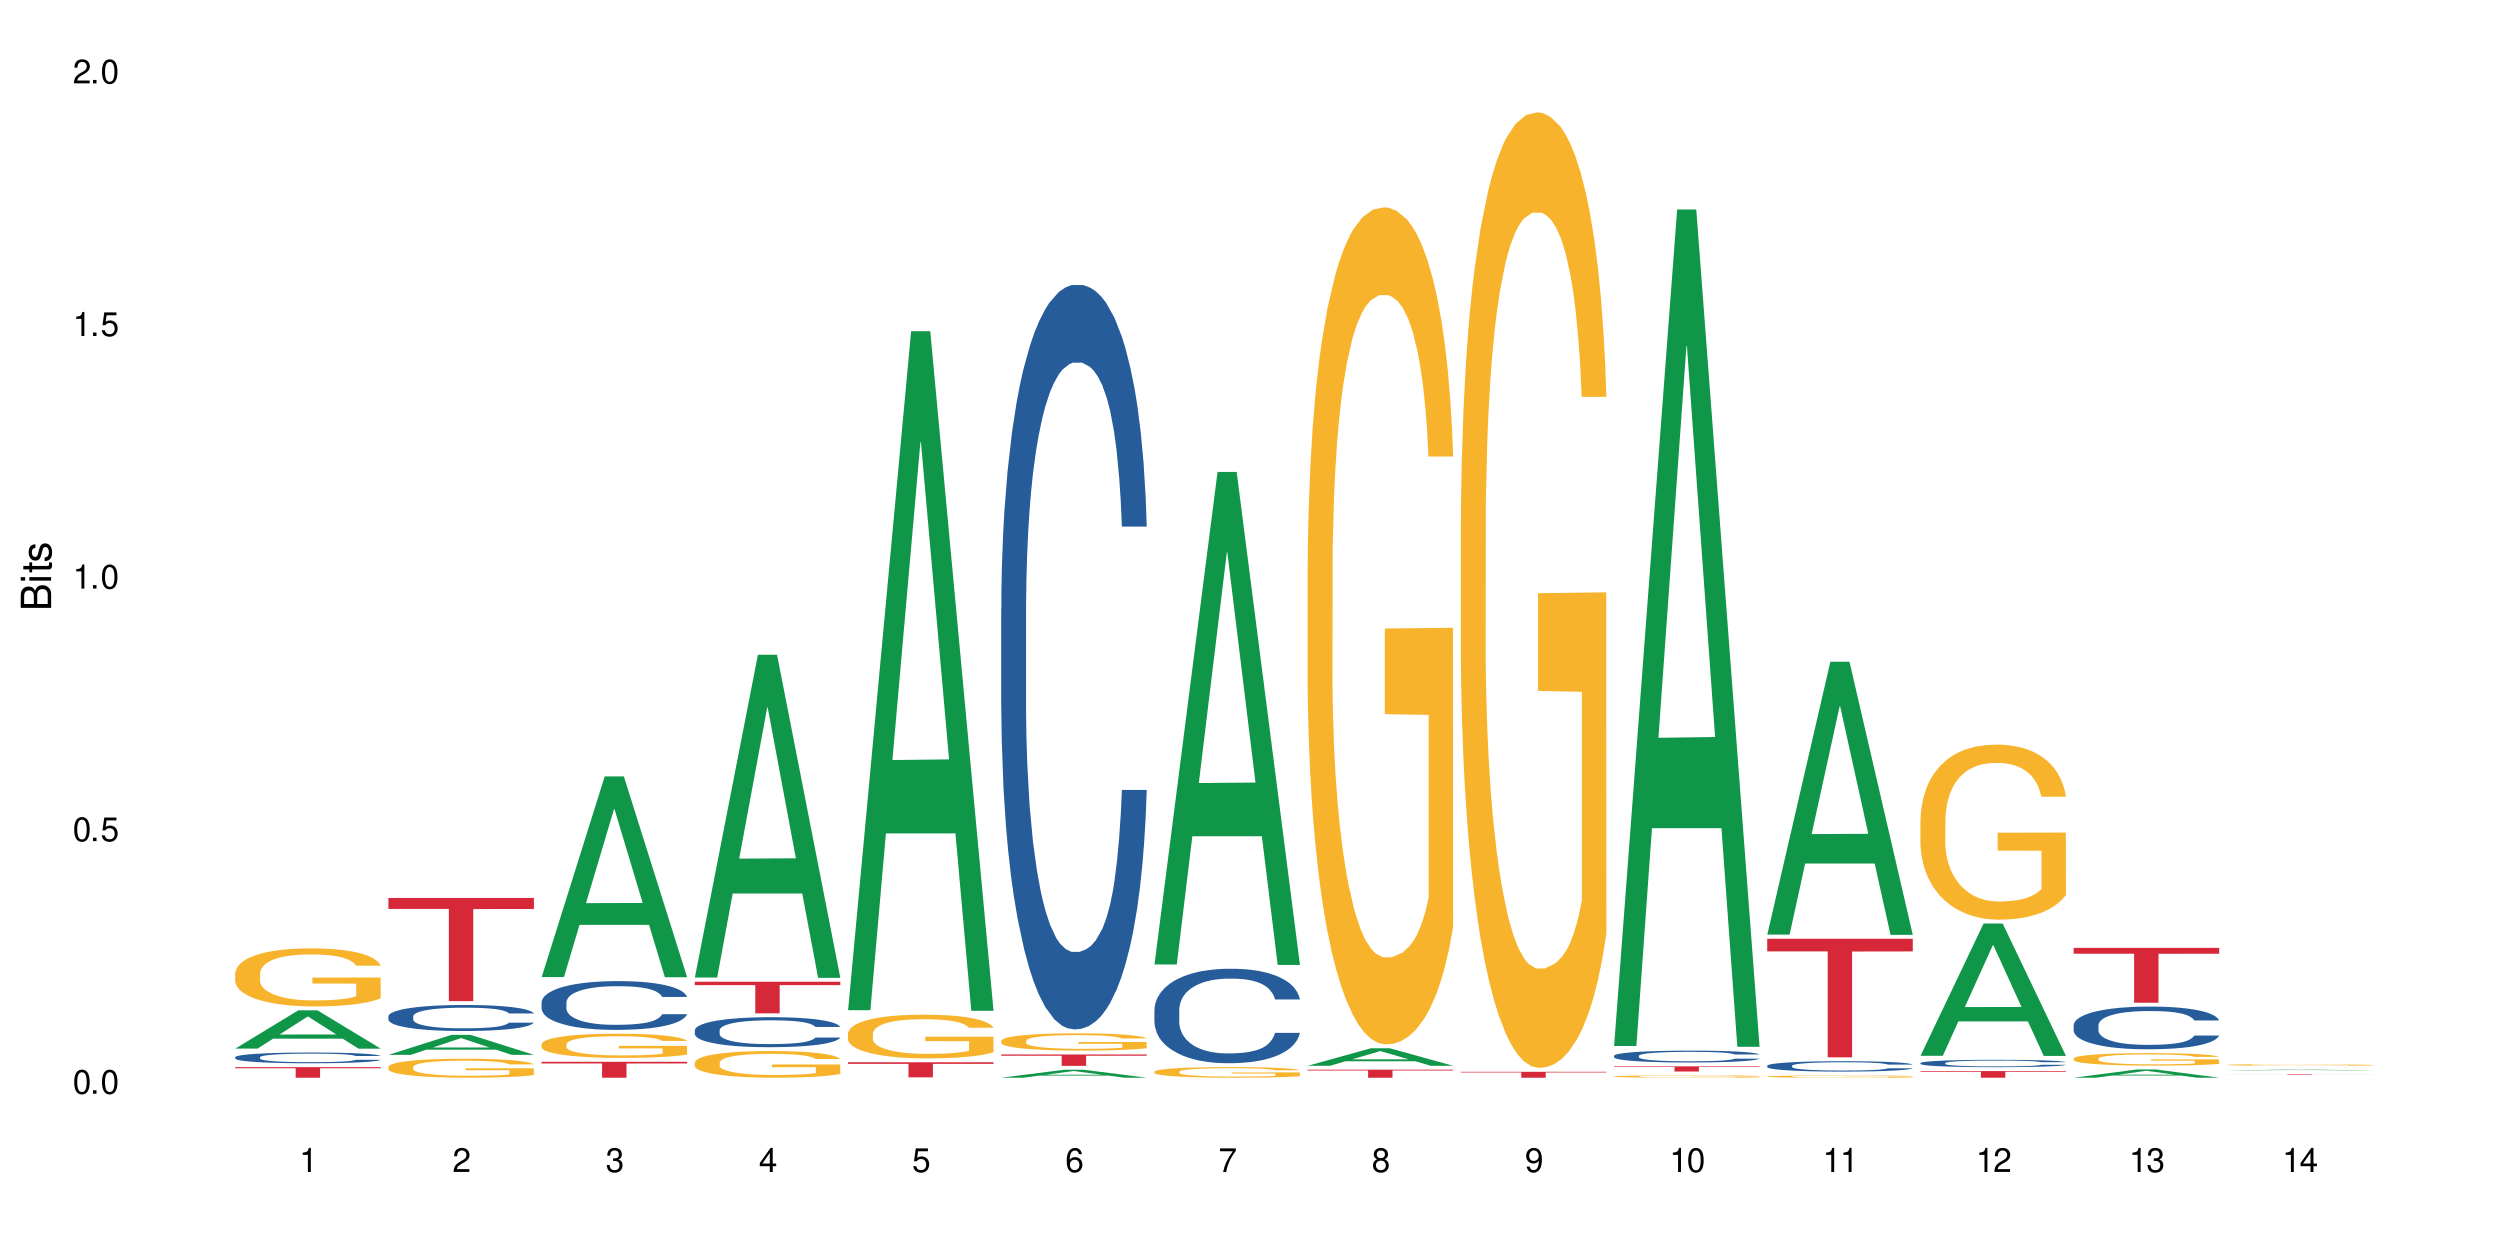 <?xml version="1.0" encoding="UTF-8"?>
<svg xmlns="http://www.w3.org/2000/svg" xmlns:xlink="http://www.w3.org/1999/xlink" width="720" height="360" viewBox="0 0 720 360">
<defs>
<g>
<g id="glyph-0-0">
</g>
<g id="glyph-0-1">
<path d="M 2.641 -6.938 C 2 -6.938 1.422 -6.656 1.078 -6.172 C 0.641 -5.562 0.406 -4.641 0.406 -3.359 C 0.406 -1.016 1.188 0.219 2.641 0.219 C 4.078 0.219 4.859 -1.016 4.859 -3.297 C 4.859 -4.641 4.656 -5.547 4.203 -6.172 C 3.844 -6.656 3.281 -6.938 2.641 -6.938 Z M 2.641 -6.188 C 3.547 -6.188 4 -5.25 4 -3.375 C 4 -1.406 3.562 -0.484 2.625 -0.484 C 1.734 -0.484 1.281 -1.438 1.281 -3.344 C 1.281 -5.25 1.734 -6.188 2.641 -6.188 Z M 2.641 -6.188 "/>
</g>
<g id="glyph-0-2">
<path d="M 1.828 -1 L 0.828 -1 L 0.828 0 L 1.828 0 Z M 1.828 -1 "/>
</g>
<g id="glyph-0-3">
<path d="M 4.562 -6.797 L 1.062 -6.797 L 0.547 -3.094 L 1.328 -3.094 C 1.719 -3.562 2.047 -3.734 2.578 -3.734 C 3.484 -3.734 4.062 -3.109 4.062 -2.094 C 4.062 -1.125 3.484 -0.531 2.578 -0.531 C 1.828 -0.531 1.375 -0.906 1.188 -1.672 L 0.328 -1.672 C 0.453 -1.109 0.547 -0.844 0.75 -0.594 C 1.125 -0.078 1.828 0.219 2.594 0.219 C 3.969 0.219 4.922 -0.781 4.922 -2.219 C 4.922 -3.562 4.031 -4.484 2.719 -4.484 C 2.25 -4.484 1.859 -4.359 1.469 -4.062 L 1.734 -5.969 L 4.562 -5.969 Z M 4.562 -6.797 "/>
</g>
<g id="glyph-0-4">
<path d="M 2.484 -4.938 L 2.484 0 L 3.328 0 L 3.328 -6.938 L 2.766 -6.938 C 2.469 -5.875 2.281 -5.734 0.984 -5.562 L 0.984 -4.938 Z M 2.484 -4.938 "/>
</g>
<g id="glyph-0-5">
<path d="M 4.859 -0.828 L 1.281 -0.828 C 1.359 -1.406 1.672 -1.781 2.5 -2.281 L 3.469 -2.828 C 4.406 -3.344 4.906 -4.062 4.906 -4.906 C 4.906 -5.484 4.672 -6.031 4.266 -6.406 C 3.859 -6.766 3.375 -6.938 2.719 -6.938 C 1.859 -6.938 1.219 -6.625 0.844 -6.031 C 0.609 -5.672 0.5 -5.234 0.484 -4.531 L 1.328 -4.531 C 1.359 -5.016 1.406 -5.281 1.531 -5.516 C 1.75 -5.938 2.188 -6.203 2.703 -6.203 C 3.469 -6.203 4.031 -5.641 4.031 -4.891 C 4.031 -4.344 3.719 -3.859 3.125 -3.516 L 2.234 -3 C 0.812 -2.172 0.406 -1.531 0.328 -0.016 L 4.859 -0.016 Z M 4.859 -0.828 "/>
</g>
<g id="glyph-0-6">
<path d="M 2.125 -3.188 L 2.578 -3.188 C 3.5 -3.188 3.984 -2.766 3.984 -1.922 C 3.984 -1.062 3.469 -0.531 2.594 -0.531 C 1.656 -0.531 1.203 -1 1.156 -2.016 L 0.312 -2.016 C 0.344 -1.453 0.438 -1.094 0.609 -0.781 C 0.953 -0.109 1.625 0.219 2.547 0.219 C 3.953 0.219 4.859 -0.625 4.859 -1.938 C 4.859 -2.828 4.516 -3.297 3.703 -3.594 C 4.344 -3.844 4.656 -4.328 4.656 -5.031 C 4.656 -6.219 3.875 -6.938 2.578 -6.938 C 1.203 -6.938 0.484 -6.172 0.453 -4.703 L 1.297 -4.703 C 1.312 -5.125 1.344 -5.359 1.453 -5.578 C 1.641 -5.969 2.062 -6.203 2.594 -6.203 C 3.344 -6.203 3.797 -5.75 3.797 -5 C 3.797 -4.516 3.609 -4.219 3.25 -4.047 C 3.016 -3.953 2.703 -3.922 2.125 -3.906 Z M 2.125 -3.188 "/>
</g>
<g id="glyph-0-7">
<path d="M 3.141 -1.672 L 3.141 0 L 3.984 0 L 3.984 -1.672 L 4.984 -1.672 L 4.984 -2.438 L 3.984 -2.438 L 3.984 -6.938 L 3.359 -6.938 L 0.266 -2.578 L 0.266 -1.672 Z M 3.141 -2.438 L 1 -2.438 L 3.141 -5.5 Z M 3.141 -2.438 "/>
</g>
<g id="glyph-0-8">
<path d="M 4.781 -5.125 C 4.609 -6.266 3.891 -6.938 2.844 -6.938 C 2.094 -6.938 1.422 -6.578 1.031 -5.953 C 0.594 -5.266 0.406 -4.422 0.406 -3.172 C 0.406 -2 0.578 -1.25 0.984 -0.641 C 1.359 -0.078 1.953 0.219 2.703 0.219 C 3.984 0.219 4.922 -0.75 4.922 -2.094 C 4.922 -3.375 4.062 -4.281 2.844 -4.281 C 2.172 -4.281 1.641 -4.031 1.281 -3.516 C 1.281 -5.234 1.828 -6.188 2.797 -6.188 C 3.391 -6.188 3.797 -5.797 3.938 -5.125 Z M 2.734 -3.531 C 3.547 -3.531 4.062 -2.953 4.062 -2.031 C 4.062 -1.156 3.484 -0.531 2.703 -0.531 C 1.922 -0.531 1.328 -1.188 1.328 -2.078 C 1.328 -2.938 1.906 -3.531 2.734 -3.531 Z M 2.734 -3.531 "/>
</g>
<g id="glyph-0-9">
<path d="M 4.984 -6.797 L 0.438 -6.797 L 0.438 -5.969 L 4.109 -5.969 C 2.5 -3.656 1.828 -2.234 1.328 0 L 2.219 0 C 2.594 -2.172 3.453 -4.047 4.984 -6.094 Z M 4.984 -6.797 "/>
</g>
<g id="glyph-0-10">
<path d="M 3.75 -3.656 C 4.469 -4.094 4.688 -4.438 4.688 -5.078 C 4.688 -6.172 3.844 -6.938 2.641 -6.938 C 1.438 -6.938 0.594 -6.172 0.594 -5.094 C 0.594 -4.438 0.812 -4.094 1.516 -3.656 C 0.734 -3.266 0.359 -2.703 0.359 -1.922 C 0.359 -0.656 1.281 0.219 2.641 0.219 C 3.984 0.219 4.922 -0.656 4.922 -1.922 C 4.922 -2.703 4.531 -3.266 3.75 -3.656 Z M 2.641 -6.188 C 3.359 -6.188 3.812 -5.75 3.812 -5.062 C 3.812 -4.406 3.344 -3.984 2.641 -3.984 C 1.922 -3.984 1.453 -4.406 1.453 -5.078 C 1.453 -5.75 1.922 -6.188 2.641 -6.188 Z M 2.641 -3.266 C 3.484 -3.266 4.062 -2.719 4.062 -1.906 C 4.062 -1.078 3.484 -0.531 2.625 -0.531 C 1.797 -0.531 1.219 -1.094 1.219 -1.906 C 1.219 -2.719 1.781 -3.266 2.641 -3.266 Z M 2.641 -3.266 "/>
</g>
<g id="glyph-0-11">
<path d="M 0.516 -1.578 C 0.672 -0.453 1.406 0.219 2.438 0.219 C 3.188 0.219 3.859 -0.141 4.266 -0.766 C 4.688 -1.453 4.891 -2.297 4.891 -3.547 C 4.891 -4.719 4.703 -5.453 4.312 -6.078 C 3.938 -6.641 3.344 -6.938 2.594 -6.938 C 1.297 -6.938 0.359 -5.969 0.359 -4.625 C 0.359 -3.344 1.234 -2.453 2.453 -2.453 C 3.094 -2.453 3.578 -2.672 4.016 -3.203 C 4 -1.484 3.469 -0.531 2.5 -0.531 C 1.906 -0.531 1.484 -0.906 1.359 -1.578 Z M 2.578 -6.203 C 3.375 -6.203 3.969 -5.531 3.969 -4.641 C 3.969 -3.797 3.391 -3.188 2.547 -3.188 C 1.734 -3.188 1.234 -3.766 1.234 -4.688 C 1.234 -5.562 1.797 -6.203 2.578 -6.203 Z M 2.578 -6.203 "/>
</g>
<g id="glyph-1-0">
</g>
<g id="glyph-1-1">
<path d="M 0 -0.953 L 0 -4.891 C 0 -5.719 -0.234 -6.344 -0.734 -6.797 C -1.188 -7.234 -1.812 -7.469 -2.5 -7.469 C -3.547 -7.469 -4.188 -7 -4.625 -5.875 C -4.984 -6.688 -5.625 -7.094 -6.531 -7.094 C -7.172 -7.094 -7.734 -6.859 -8.141 -6.391 C -8.562 -5.922 -8.75 -5.344 -8.75 -4.5 L -8.75 -0.953 Z M -4.984 -2.062 L -7.766 -2.062 L -7.766 -4.219 C -7.766 -4.844 -7.688 -5.203 -7.453 -5.5 C -7.219 -5.812 -6.859 -5.969 -6.375 -5.969 C -5.891 -5.969 -5.531 -5.812 -5.297 -5.5 C -5.062 -5.203 -4.984 -4.844 -4.984 -4.219 Z M -0.984 -2.062 L -4 -2.062 L -4 -4.781 C -4 -5.766 -3.438 -6.359 -2.484 -6.359 C -1.547 -6.359 -0.984 -5.766 -0.984 -4.781 Z M -0.984 -2.062 "/>
</g>
<g id="glyph-1-2">
<path d="M -6.281 -1.797 L -6.281 -0.797 L 0 -0.797 L 0 -1.797 Z M -8.75 -1.797 L -8.75 -0.797 L -7.484 -0.797 L -7.484 -1.797 Z M -8.75 -1.797 "/>
</g>
<g id="glyph-1-3">
<path d="M -6.281 -3.047 L -6.281 -2.016 L -8.016 -2.016 L -8.016 -1.016 L -6.281 -1.016 L -6.281 -0.172 L -5.469 -0.172 L -5.469 -1.016 L -0.719 -1.016 C -0.078 -1.016 0.281 -1.453 0.281 -2.234 C 0.281 -2.5 0.25 -2.719 0.188 -3.047 L -0.641 -3.047 C -0.609 -2.906 -0.594 -2.766 -0.594 -2.562 C -0.594 -2.141 -0.719 -2.016 -1.156 -2.016 L -5.469 -2.016 L -5.469 -3.047 Z M -6.281 -3.047 "/>
</g>
<g id="glyph-1-4">
<path d="M -4.531 -5.25 C -5.766 -5.25 -6.469 -4.422 -6.469 -2.969 C -6.469 -1.516 -5.719 -0.562 -4.547 -0.562 C -3.562 -0.562 -3.094 -1.062 -2.734 -2.562 L -2.516 -3.484 C -2.344 -4.188 -2.094 -4.469 -1.641 -4.469 C -1.047 -4.469 -0.641 -3.875 -0.641 -3 C -0.641 -2.453 -0.797 -2 -1.062 -1.75 C -1.25 -1.594 -1.422 -1.531 -1.875 -1.469 L -1.875 -0.406 C -0.422 -0.453 0.281 -1.266 0.281 -2.922 C 0.281 -4.5 -0.5 -5.516 -1.719 -5.516 C -2.656 -5.516 -3.172 -4.984 -3.469 -3.734 L -3.703 -2.766 C -3.891 -1.953 -4.156 -1.609 -4.594 -1.609 C -5.188 -1.609 -5.547 -2.125 -5.547 -2.938 C -5.547 -3.75 -5.203 -4.172 -4.531 -4.203 Z M -4.531 -5.25 "/>
</g>
</g>
</defs>
<rect x="-72" y="-36" width="864" height="432" fill="rgb(100%, 100%, 100%)" fill-opacity="1"/>
<path fill-rule="nonzero" fill="rgb(6.275%, 58.824%, 28.235%)" fill-opacity="1" d="M 67.73 302.004 L 67.777 301.996 L 85.914 290.969 L 91.422 290.969 L 109.648 302.016 L 103.242 302.016 L 98.676 299.133 L 78.656 299.133 L 74.18 302.004 L 67.73 302.004 L 80.582 297.938 L 96.84 297.93 L 88.734 292.773 L 88.645 292.762 L 88.555 292.793 L 80.539 297.93 L 80.582 297.938 Z M 67.73 302.004 "/>
<path fill-rule="nonzero" fill="rgb(14.51%, 36.078%, 60%)" fill-opacity="1" d="M 67.73 304.477 L 67.781 304.473 L 67.781 304.406 L 67.934 304.301 L 68.293 304.164 L 68.652 304.07 L 69.57 303.902 L 70.848 303.742 L 72.18 303.617 L 73.148 303.543 L 74.02 303.488 L 76.012 303.383 L 77.289 303.328 L 78.672 303.281 L 80.355 303.234 L 81.582 303.207 L 84.344 303.16 L 86.391 303.141 L 87.973 303.133 L 91.398 303.133 L 93.441 303.145 L 94.926 303.156 L 96.562 303.18 L 97.941 303.207 L 100.344 303.266 L 102.492 303.348 L 103.461 303.391 L 104.996 303.48 L 106.172 303.562 L 106.988 303.637 L 107.91 303.742 L 108.727 303.871 L 109.34 304.012 L 109.648 304.137 L 102.492 304.137 L 102.133 304.023 L 101.723 303.934 L 100.957 303.82 L 100.191 303.738 L 99.117 303.656 L 98.145 303.602 L 96.816 303.547 L 95.641 303.512 L 94.414 303.488 L 93.238 303.473 L 90.988 303.453 L 88.383 303.453 L 87.41 303.461 L 85.418 303.48 L 84.344 303.504 L 82.812 303.543 L 81.738 303.578 L 80.461 303.637 L 79.59 303.684 L 78.516 303.758 L 77.75 303.82 L 76.883 303.914 L 76.371 303.984 L 75.91 304.062 L 75.5 304.156 L 75.195 304.258 L 74.988 304.359 L 74.887 304.461 L 74.887 304.902 L 74.988 305.004 L 75.246 305.121 L 75.91 305.293 L 76.883 305.441 L 78.004 305.562 L 79.078 305.648 L 79.691 305.688 L 80.512 305.73 L 81.789 305.789 L 83.629 305.844 L 84.703 305.867 L 86.34 305.891 L 88.023 305.902 L 90.273 305.902 L 92.27 305.891 L 93.598 305.875 L 94.977 305.852 L 96.867 305.805 L 98.043 305.758 L 99.066 305.707 L 99.832 305.652 L 100.344 305.605 L 101.109 305.52 L 101.723 305.422 L 102.184 305.324 L 102.492 305.227 L 109.648 305.227 L 109.34 305.34 L 108.883 305.453 L 108.422 305.535 L 107.707 305.633 L 106.887 305.719 L 105.711 305.82 L 104.742 305.883 L 103.461 305.953 L 102.285 306.008 L 101.008 306.055 L 99.117 306.113 L 97.891 306.141 L 96.562 306.168 L 94.977 306.188 L 92.984 306.207 L 90.836 306.219 L 88.844 306.223 L 86.695 306.219 L 85.109 306.207 L 83.016 306.18 L 80.41 306.129 L 78.516 306.074 L 77.035 306.023 L 75.758 305.965 L 74.324 305.891 L 72.484 305.766 L 71.359 305.668 L 70.594 305.59 L 69.723 305.48 L 69.109 305.383 L 68.395 305.223 L 67.883 305.023 L 67.73 304.867 Z M 67.73 304.477 "/>
<path fill-rule="nonzero" fill="rgb(96.863%, 70.196%, 16.863%)" fill-opacity="1" d="M 67.73 280.293 L 67.781 280.281 L 67.781 279.973 L 67.988 279.289 L 68.496 278.34 L 69.164 277.562 L 69.879 276.953 L 70.34 276.633 L 71.105 276.172 L 71.77 275.836 L 73.457 275.148 L 75.602 274.508 L 76.777 274.234 L 78.109 273.977 L 80 273.684 L 80.867 273.578 L 83.527 273.332 L 86.543 273.18 L 89.863 273.137 L 91.398 273.152 L 93.496 273.211 L 96.355 273.379 L 97.992 273.531 L 99.27 273.684 L 100.602 273.883 L 102.234 274.188 L 103.77 274.555 L 104.996 274.922 L 106.223 275.379 L 107.246 275.867 L 108.113 276.402 L 108.883 277.043 L 109.34 277.578 L 109.648 278.113 L 102.543 278.113 L 102.133 277.578 L 101.672 277.164 L 100.906 276.66 L 100.141 276.297 L 99.375 276.004 L 97.941 275.609 L 96.715 275.363 L 95.18 275.148 L 93.699 275.012 L 92.012 274.922 L 90.988 274.891 L 88.281 274.891 L 85.828 274.996 L 84.395 275.121 L 83.375 275.242 L 81.941 275.473 L 81.074 275.652 L 80.562 275.777 L 79.027 276.25 L 78.004 276.676 L 77.445 276.969 L 76.727 277.426 L 76.215 277.836 L 75.652 278.449 L 75.348 278.906 L 74.938 279.945 L 74.887 282.691 L 75.039 283.27 L 75.348 283.898 L 75.758 284.445 L 76.371 285.027 L 76.984 285.469 L 78.059 286.066 L 78.977 286.461 L 79.691 286.723 L 81.074 287.133 L 81.637 287.27 L 82.965 287.547 L 84.344 287.758 L 86.031 287.941 L 87.309 288.035 L 89.355 288.109 L 91.961 288.109 L 95.027 288.02 L 96.969 287.898 L 98.301 287.773 L 99.168 287.668 L 100.242 287.5 L 101.008 287.348 L 101.723 287.18 L 102.594 286.918 L 102.594 283.27 L 89.969 283.258 L 89.969 281.547 L 109.598 281.531 L 109.648 287.5 L 108.574 287.91 L 107.246 288.309 L 105.969 288.613 L 104.637 288.875 L 102.746 289.164 L 101.215 289.348 L 98.863 289.559 L 96.715 289.699 L 94.465 289.789 L 92.473 289.836 L 90.121 289.852 L 88.023 289.82 L 85.777 289.727 L 83.988 289.605 L 82.352 289.453 L 80.715 289.254 L 78.672 288.934 L 77.34 288.676 L 75.961 288.355 L 74.582 287.973 L 73.355 287.562 L 72.535 287.238 L 71.719 286.875 L 70.848 286.414 L 70.031 285.898 L 69.418 285.422 L 68.855 284.891 L 68.445 284.387 L 68.039 283.699 L 67.832 283.148 L 67.73 282.676 Z M 67.73 280.293 "/>
<path fill-rule="nonzero" fill="rgb(83.922%, 15.686%, 22.353%)" fill-opacity="1" d="M 67.73 307.34 L 109.648 307.34 L 109.648 307.664 L 92.18 307.668 L 92.18 310.379 L 85.148 310.379 L 85.148 307.672 L 85.047 307.664 L 67.73 307.664 Z M 67.73 307.34 "/>
<path fill-rule="nonzero" fill="rgb(6.275%, 58.824%, 28.235%)" fill-opacity="1" d="M 111.855 303.797 L 111.898 303.793 L 130.035 298.043 L 135.543 298.043 L 153.77 303.801 L 147.367 303.801 L 142.801 302.301 L 122.781 302.301 L 118.301 303.797 L 111.855 303.797 L 124.707 301.676 L 140.961 301.672 L 132.855 298.984 L 132.766 298.98 L 132.68 298.996 L 124.66 301.672 L 124.707 301.676 Z M 111.855 303.797 "/>
<path fill-rule="nonzero" fill="rgb(14.51%, 36.078%, 60%)" fill-opacity="1" d="M 111.855 292.699 L 111.906 292.691 L 111.906 292.527 L 112.059 292.27 L 112.418 291.941 L 112.773 291.715 L 113.695 291.312 L 114.973 290.922 L 116.301 290.621 L 117.273 290.441 L 118.141 290.305 L 120.137 290.051 L 121.414 289.922 L 122.793 289.805 L 124.48 289.691 L 125.707 289.621 L 128.469 289.512 L 130.512 289.465 L 132.098 289.441 L 135.523 289.441 L 137.566 289.473 L 139.047 289.504 L 140.684 289.559 L 142.066 289.621 L 144.469 289.773 L 146.613 289.965 L 147.586 290.074 L 149.117 290.285 L 150.293 290.488 L 151.113 290.668 L 152.031 290.922 L 152.852 291.23 L 153.465 291.578 L 153.77 291.871 L 146.613 291.871 L 146.258 291.598 L 145.848 291.387 L 145.082 291.105 L 144.312 290.906 L 143.242 290.711 L 142.27 290.578 L 140.941 290.449 L 139.766 290.367 L 138.539 290.305 L 137.363 290.266 L 135.113 290.223 L 132.504 290.223 L 131.535 290.238 L 129.539 290.293 L 128.469 290.34 L 126.934 290.434 L 125.859 290.523 L 124.582 290.66 L 123.715 290.777 L 122.641 290.957 L 121.875 291.113 L 121.004 291.34 L 120.492 291.508 L 120.031 291.699 L 119.625 291.926 L 119.316 292.168 L 119.113 292.418 L 119.012 292.664 L 119.012 293.727 L 119.113 293.973 L 119.367 294.262 L 120.031 294.676 L 121.004 295.039 L 122.129 295.328 L 123.203 295.531 L 123.816 295.629 L 124.633 295.738 L 125.91 295.875 L 127.75 296.012 L 128.824 296.066 L 130.461 296.121 L 132.148 296.148 L 134.398 296.148 L 136.391 296.121 L 137.719 296.086 L 139.102 296.031 L 140.992 295.914 L 142.168 295.805 L 143.188 295.676 L 143.957 295.547 L 144.469 295.438 L 145.234 295.223 L 145.848 294.992 L 146.309 294.754 L 146.613 294.52 L 153.77 294.52 L 153.465 294.793 L 153.004 295.059 L 152.543 295.258 L 151.828 295.5 L 151.012 295.711 L 149.836 295.949 L 148.863 296.105 L 147.586 296.277 L 146.41 296.406 L 145.133 296.523 L 143.242 296.66 L 142.012 296.73 L 140.684 296.793 L 139.102 296.848 L 137.105 296.895 L 134.961 296.922 L 132.965 296.93 L 130.82 296.914 L 129.234 296.887 L 127.137 296.824 L 124.531 296.703 L 122.641 296.574 L 121.156 296.441 L 119.879 296.305 L 118.449 296.121 L 116.609 295.82 L 115.484 295.586 L 114.715 295.395 L 113.848 295.129 L 113.234 294.891 L 112.52 294.508 L 112.008 294.02 L 111.855 293.645 Z M 111.855 292.699 "/>
<path fill-rule="nonzero" fill="rgb(96.863%, 70.196%, 16.863%)" fill-opacity="1" d="M 111.855 307.258 L 111.906 307.254 L 111.906 307.152 L 112.109 306.93 L 112.621 306.621 L 113.285 306.363 L 114 306.164 L 114.461 306.062 L 115.227 305.91 L 115.891 305.801 L 117.578 305.578 L 119.727 305.367 L 120.902 305.277 L 122.23 305.191 L 124.121 305.098 L 124.992 305.062 L 127.648 304.984 L 130.664 304.934 L 133.988 304.918 L 135.523 304.922 L 137.617 304.945 L 140.48 305 L 142.117 305.047 L 143.395 305.098 L 144.723 305.164 L 146.359 305.262 L 147.891 305.383 L 149.117 305.504 L 150.348 305.652 L 151.367 305.812 L 152.238 305.984 L 153.004 306.195 L 153.465 306.371 L 153.77 306.543 L 146.664 306.543 L 146.258 306.371 L 145.797 306.234 L 145.031 306.07 L 144.262 305.949 L 143.496 305.855 L 142.066 305.727 L 140.84 305.648 L 139.305 305.578 L 137.82 305.531 L 136.137 305.504 L 135.113 305.492 L 132.402 305.492 L 129.949 305.527 L 128.52 305.566 L 127.496 305.605 L 126.066 305.684 L 125.195 305.742 L 124.684 305.781 L 123.152 305.938 L 122.129 306.074 L 121.566 306.172 L 120.852 306.32 L 120.34 306.453 L 119.777 306.656 L 119.469 306.805 L 119.062 307.145 L 119.012 308.039 L 119.164 308.23 L 119.469 308.434 L 119.879 308.613 L 120.492 308.805 L 121.105 308.949 L 122.18 309.145 L 123.102 309.273 L 123.816 309.355 L 125.195 309.492 L 125.758 309.535 L 127.086 309.625 L 128.469 309.695 L 130.152 309.758 L 131.434 309.785 L 133.477 309.812 L 136.082 309.812 L 139.152 309.781 L 141.094 309.742 L 142.422 309.703 L 143.293 309.668 L 144.363 309.613 L 145.133 309.562 L 145.848 309.508 L 146.715 309.422 L 146.715 308.23 L 134.09 308.227 L 134.09 307.668 L 153.719 307.66 L 153.77 309.613 L 152.699 309.746 L 151.367 309.875 L 150.09 309.977 L 148.762 310.062 L 146.871 310.156 L 145.336 310.215 L 142.984 310.285 L 140.84 310.328 L 138.59 310.359 L 136.594 310.375 L 134.242 310.379 L 132.148 310.371 L 129.898 310.34 L 128.109 310.301 L 126.473 310.25 L 124.84 310.184 L 122.793 310.082 L 121.465 309.996 L 120.082 309.891 L 118.703 309.766 L 117.477 309.633 L 116.66 309.527 L 115.84 309.406 L 114.973 309.258 L 114.152 309.09 L 113.539 308.934 L 112.98 308.758 L 112.57 308.594 L 112.16 308.371 L 111.957 308.191 L 111.855 308.035 Z M 111.855 307.258 "/>
<path fill-rule="nonzero" fill="rgb(83.922%, 15.686%, 22.353%)" fill-opacity="1" d="M 111.855 258.598 L 153.77 258.598 L 153.77 261.781 L 136.301 261.809 L 136.301 288.328 L 129.273 288.328 L 129.273 261.836 L 129.172 261.781 L 111.855 261.781 Z M 111.855 258.598 "/>
<path fill-rule="nonzero" fill="rgb(6.275%, 58.824%, 28.235%)" fill-opacity="1" d="M 155.977 281.402 L 156.023 281.348 L 174.16 223.598 L 179.668 223.598 L 197.895 281.457 L 191.488 281.457 L 186.922 266.355 L 166.902 266.355 L 162.426 281.402 L 155.977 281.402 L 168.828 260.105 L 185.086 260.051 L 176.98 233.051 L 176.891 232.996 L 176.801 233.16 L 168.785 260.051 L 168.828 260.105 Z M 155.977 281.402 "/>
<path fill-rule="nonzero" fill="rgb(14.51%, 36.078%, 60%)" fill-opacity="1" d="M 155.977 288.68 L 156.027 288.664 L 156.027 288.359 L 156.18 287.871 L 156.539 287.254 L 156.898 286.832 L 157.816 286.074 L 159.094 285.344 L 160.426 284.781 L 161.395 284.445 L 162.266 284.191 L 164.258 283.715 L 165.535 283.473 L 166.918 283.254 L 168.602 283.035 L 169.828 282.906 L 172.59 282.703 L 174.637 282.613 L 176.219 282.574 L 179.645 282.574 L 181.688 282.625 L 183.172 282.691 L 184.809 282.793 L 186.188 282.906 L 188.59 283.191 L 190.738 283.551 L 191.707 283.754 L 193.242 284.152 L 194.418 284.535 L 195.234 284.871 L 196.156 285.344 L 196.973 285.922 L 197.586 286.574 L 197.895 287.125 L 190.738 287.125 L 190.379 286.613 L 189.969 286.215 L 189.203 285.691 L 188.438 285.32 L 187.363 284.945 L 186.391 284.703 L 185.062 284.461 L 183.887 284.305 L 182.66 284.191 L 181.484 284.113 L 179.234 284.035 L 176.629 284.035 L 175.656 284.062 L 173.664 284.164 L 172.59 284.254 L 171.059 284.434 L 169.984 284.602 L 168.707 284.855 L 167.836 285.074 L 166.762 285.41 L 165.996 285.703 L 165.129 286.125 L 164.617 286.445 L 164.156 286.805 L 163.746 287.23 L 163.441 287.68 L 163.234 288.152 L 163.133 288.613 L 163.133 290.602 L 163.234 291.062 L 163.492 291.602 L 164.156 292.383 L 165.129 293.062 L 166.25 293.602 L 167.324 293.988 L 167.938 294.168 L 168.758 294.371 L 170.035 294.629 L 171.875 294.883 L 172.949 294.988 L 174.582 295.09 L 176.27 295.141 L 178.52 295.141 L 180.512 295.09 L 181.844 295.027 L 183.223 294.922 L 185.113 294.703 L 186.289 294.5 L 187.312 294.258 L 188.078 294.012 L 188.59 293.809 L 189.355 293.41 L 189.969 292.973 L 190.43 292.523 L 190.738 292.09 L 197.895 292.09 L 197.586 292.602 L 197.129 293.102 L 196.668 293.473 L 195.953 293.922 L 195.133 294.32 L 193.957 294.77 L 192.988 295.062 L 191.707 295.383 L 190.531 295.629 L 189.254 295.848 L 187.363 296.102 L 186.137 296.23 L 184.809 296.348 L 183.223 296.449 L 181.23 296.539 L 179.082 296.59 L 177.09 296.602 L 174.941 296.578 L 173.355 296.527 L 171.262 296.41 L 168.652 296.18 L 166.762 295.938 L 165.281 295.691 L 164.004 295.438 L 162.57 295.09 L 160.73 294.523 L 159.605 294.09 L 158.84 293.73 L 157.969 293.23 L 157.355 292.781 L 156.641 292.062 L 156.129 291.152 L 155.977 290.449 Z M 155.977 288.68 "/>
<path fill-rule="nonzero" fill="rgb(96.863%, 70.196%, 16.863%)" fill-opacity="1" d="M 155.977 300.699 L 156.027 300.691 L 156.027 300.566 L 156.234 300.281 L 156.742 299.887 L 157.41 299.562 L 158.125 299.309 L 158.582 299.176 L 159.352 298.984 L 160.016 298.844 L 161.703 298.559 L 163.848 298.289 L 165.023 298.176 L 166.355 298.07 L 168.246 297.949 L 169.113 297.902 L 171.773 297.801 L 174.789 297.738 L 178.109 297.719 L 179.645 297.727 L 181.742 297.75 L 184.602 297.82 L 186.238 297.883 L 187.516 297.949 L 188.848 298.031 L 190.48 298.156 L 192.016 298.309 L 193.242 298.461 L 194.469 298.652 L 195.492 298.855 L 196.359 299.078 L 197.129 299.344 L 197.586 299.566 L 197.895 299.789 L 190.789 299.789 L 190.379 299.566 L 189.918 299.395 L 189.152 299.188 L 188.387 299.035 L 187.617 298.914 L 186.188 298.75 L 184.961 298.648 L 183.426 298.559 L 181.945 298.5 L 180.258 298.461 L 179.234 298.449 L 176.527 298.449 L 174.074 298.496 L 172.641 298.547 L 171.617 298.598 L 170.188 298.691 L 169.32 298.766 L 168.809 298.816 L 167.273 299.016 L 166.25 299.191 L 165.688 299.312 L 164.973 299.504 L 164.461 299.676 L 163.898 299.93 L 163.594 300.121 L 163.184 300.551 L 163.133 301.695 L 163.285 301.938 L 163.594 302.199 L 164.004 302.426 L 164.617 302.668 L 165.23 302.852 L 166.305 303.102 L 167.223 303.266 L 167.938 303.375 L 169.32 303.543 L 169.883 303.602 L 171.211 303.715 L 172.59 303.805 L 174.277 303.883 L 175.555 303.918 L 177.602 303.953 L 180.207 303.953 L 183.273 303.914 L 185.215 303.863 L 186.547 303.812 L 187.414 303.766 L 188.488 303.695 L 189.254 303.633 L 189.969 303.562 L 190.84 303.457 L 190.84 301.938 L 178.215 301.93 L 178.215 301.219 L 197.844 301.215 L 197.895 303.695 L 196.82 303.867 L 195.492 304.035 L 194.215 304.16 L 192.883 304.27 L 190.992 304.391 L 189.461 304.465 L 187.109 304.555 L 184.961 304.613 L 182.711 304.648 L 180.719 304.668 L 178.367 304.676 L 176.27 304.664 L 174.023 304.625 L 172.234 304.574 L 170.598 304.512 L 168.961 304.426 L 166.918 304.293 L 165.586 304.188 L 164.207 304.055 L 162.828 303.895 L 161.602 303.723 L 160.781 303.59 L 159.965 303.438 L 159.094 303.246 L 158.277 303.031 L 157.664 302.832 L 157.102 302.609 L 156.691 302.402 L 156.285 302.117 L 156.078 301.887 L 155.977 301.691 Z M 155.977 300.699 "/>
<path fill-rule="nonzero" fill="rgb(83.922%, 15.686%, 22.353%)" fill-opacity="1" d="M 155.977 305.793 L 197.895 305.793 L 197.895 306.281 L 180.426 306.289 L 180.426 310.379 L 173.395 310.379 L 173.395 306.293 L 173.293 306.281 L 155.977 306.281 Z M 155.977 305.793 "/>
<path fill-rule="nonzero" fill="rgb(6.275%, 58.824%, 28.235%)" fill-opacity="1" d="M 200.102 281.531 L 200.145 281.441 L 218.281 188.566 L 223.789 188.566 L 242.016 281.617 L 235.613 281.617 L 231.047 257.328 L 211.027 257.328 L 206.547 281.531 L 200.102 281.531 L 212.953 247.281 L 229.207 247.191 L 221.102 203.77 L 221.012 203.684 L 220.926 203.945 L 212.906 247.191 L 212.953 247.281 Z M 200.102 281.531 "/>
<path fill-rule="nonzero" fill="rgb(14.51%, 36.078%, 60%)" fill-opacity="1" d="M 200.102 296.715 L 200.152 296.707 L 200.152 296.52 L 200.305 296.219 L 200.664 295.84 L 201.02 295.582 L 201.941 295.113 L 203.219 294.664 L 204.547 294.316 L 205.52 294.113 L 206.387 293.953 L 208.383 293.664 L 209.66 293.512 L 211.039 293.379 L 212.727 293.246 L 213.953 293.168 L 216.715 293.039 L 218.758 292.984 L 220.344 292.961 L 223.77 292.961 L 225.812 292.992 L 227.293 293.031 L 228.93 293.094 L 230.312 293.168 L 232.715 293.34 L 234.859 293.559 L 235.832 293.688 L 237.363 293.93 L 238.539 294.168 L 239.359 294.375 L 240.277 294.664 L 241.098 295.02 L 241.711 295.422 L 242.016 295.762 L 234.859 295.762 L 234.504 295.445 L 234.094 295.203 L 233.328 294.879 L 232.559 294.648 L 231.488 294.422 L 230.516 294.27 L 229.188 294.121 L 228.012 294.027 L 226.785 293.953 L 225.609 293.906 L 223.359 293.859 L 220.75 293.859 L 219.781 293.875 L 217.785 293.938 L 216.715 293.996 L 215.18 294.105 L 214.105 294.207 L 212.828 294.363 L 211.961 294.5 L 210.887 294.703 L 210.117 294.887 L 209.25 295.145 L 208.738 295.344 L 208.277 295.562 L 207.871 295.824 L 207.562 296.102 L 207.359 296.395 L 207.258 296.676 L 207.258 297.898 L 207.359 298.184 L 207.613 298.516 L 208.277 298.996 L 209.25 299.414 L 210.375 299.746 L 211.449 299.98 L 212.062 300.094 L 212.879 300.219 L 214.156 300.375 L 215.996 300.535 L 217.07 300.598 L 218.707 300.66 L 220.395 300.691 L 222.645 300.691 L 224.637 300.66 L 225.965 300.621 L 227.348 300.559 L 229.238 300.426 L 230.414 300.297 L 231.434 300.148 L 232.203 299.996 L 232.715 299.871 L 233.48 299.629 L 234.094 299.359 L 234.555 299.082 L 234.859 298.816 L 242.016 298.816 L 241.711 299.129 L 241.25 299.438 L 240.789 299.668 L 240.074 299.941 L 239.258 300.188 L 238.082 300.465 L 237.109 300.645 L 235.832 300.844 L 234.656 300.992 L 233.379 301.125 L 231.488 301.285 L 230.258 301.363 L 228.93 301.434 L 227.348 301.496 L 225.352 301.551 L 223.207 301.582 L 221.211 301.59 L 219.066 301.574 L 217.48 301.543 L 215.383 301.473 L 212.777 301.332 L 210.887 301.18 L 209.402 301.031 L 208.125 300.875 L 206.695 300.66 L 204.855 300.312 L 203.73 300.047 L 202.961 299.824 L 202.094 299.516 L 201.48 299.242 L 200.766 298.797 L 200.254 298.238 L 200.102 297.805 Z M 200.102 296.715 "/>
<path fill-rule="nonzero" fill="rgb(96.863%, 70.196%, 16.863%)" fill-opacity="1" d="M 200.102 305.992 L 200.152 305.988 L 200.152 305.848 L 200.355 305.531 L 200.867 305.098 L 201.531 304.738 L 202.246 304.461 L 202.707 304.312 L 203.473 304.102 L 204.137 303.949 L 205.824 303.633 L 207.973 303.34 L 209.148 303.211 L 210.477 303.094 L 212.367 302.961 L 213.238 302.91 L 215.895 302.801 L 218.91 302.73 L 222.234 302.707 L 223.77 302.715 L 225.863 302.742 L 228.727 302.82 L 230.363 302.891 L 231.641 302.961 L 232.969 303.051 L 234.605 303.191 L 236.137 303.359 L 237.363 303.527 L 238.594 303.738 L 239.613 303.961 L 240.484 304.207 L 241.25 304.5 L 241.711 304.746 L 242.016 304.992 L 234.91 304.992 L 234.504 304.746 L 234.043 304.559 L 233.277 304.328 L 232.508 304.16 L 231.742 304.023 L 230.312 303.844 L 229.082 303.73 L 227.551 303.633 L 226.066 303.57 L 224.383 303.527 L 223.359 303.516 L 220.648 303.516 L 218.195 303.562 L 216.766 303.617 L 215.742 303.676 L 214.312 303.781 L 213.441 303.863 L 212.93 303.922 L 211.398 304.137 L 210.375 304.332 L 209.812 304.465 L 209.098 304.676 L 208.586 304.867 L 208.023 305.145 L 207.715 305.355 L 207.309 305.832 L 207.258 307.094 L 207.41 307.359 L 207.715 307.648 L 208.125 307.898 L 208.738 308.164 L 209.352 308.367 L 210.426 308.641 L 211.348 308.824 L 212.062 308.945 L 213.441 309.133 L 214.004 309.195 L 215.332 309.32 L 216.715 309.418 L 218.398 309.504 L 219.68 309.547 L 221.723 309.582 L 224.328 309.582 L 227.398 309.539 L 229.34 309.484 L 230.668 309.426 L 231.539 309.379 L 232.609 309.301 L 233.379 309.23 L 234.094 309.152 L 234.961 309.035 L 234.961 307.359 L 222.336 307.352 L 222.336 306.57 L 241.965 306.562 L 242.016 309.301 L 240.941 309.488 L 239.613 309.672 L 238.336 309.812 L 237.008 309.93 L 235.117 310.066 L 233.582 310.148 L 231.23 310.246 L 229.082 310.309 L 226.836 310.352 L 224.84 310.371 L 222.488 310.379 L 220.395 310.367 L 218.145 310.324 L 216.355 310.27 L 214.719 310.199 L 213.082 310.105 L 211.039 309.961 L 209.711 309.84 L 208.328 309.691 L 206.949 309.52 L 205.723 309.328 L 204.906 309.184 L 204.086 309.012 L 203.219 308.805 L 202.398 308.566 L 201.785 308.348 L 201.223 308.102 L 200.816 307.871 L 200.406 307.555 L 200.203 307.305 L 200.102 307.086 Z M 200.102 305.992 "/>
<path fill-rule="nonzero" fill="rgb(83.922%, 15.686%, 22.353%)" fill-opacity="1" d="M 200.102 282.734 L 242.016 282.734 L 242.016 283.711 L 224.547 283.719 L 224.547 291.844 L 217.52 291.844 L 217.52 283.727 L 217.418 283.711 L 200.102 283.711 Z M 200.102 282.734 "/>
<path fill-rule="nonzero" fill="rgb(6.275%, 58.824%, 28.235%)" fill-opacity="1" d="M 244.223 290.934 L 244.27 290.75 L 262.406 95.379 L 267.914 95.379 L 286.141 291.117 L 279.734 291.117 L 275.168 240.023 L 255.148 240.023 L 250.672 290.934 L 244.223 290.934 L 257.074 218.887 L 273.332 218.703 L 265.227 127.359 L 265.137 127.176 L 265.047 127.727 L 257.031 218.703 L 257.074 218.887 Z M 244.223 290.934 "/>
<path fill-rule="nonzero" fill="rgb(96.863%, 70.196%, 16.863%)" fill-opacity="1" d="M 244.223 297.621 L 244.273 297.609 L 244.273 297.379 L 244.477 296.863 L 244.988 296.152 L 245.652 295.566 L 246.371 295.105 L 246.828 294.863 L 247.598 294.52 L 248.262 294.266 L 249.949 293.75 L 252.094 293.27 L 253.27 293.062 L 254.602 292.867 L 256.492 292.648 L 257.359 292.566 L 260.02 292.383 L 263.035 292.27 L 266.355 292.234 L 267.891 292.246 L 269.988 292.293 L 272.848 292.418 L 274.484 292.531 L 275.762 292.648 L 277.094 292.797 L 278.727 293.027 L 280.262 293.301 L 281.488 293.578 L 282.715 293.922 L 283.738 294.289 L 284.605 294.691 L 285.371 295.176 L 285.832 295.578 L 286.141 295.98 L 279.035 295.98 L 278.625 295.578 L 278.164 295.266 L 277.398 294.887 L 276.633 294.613 L 275.863 294.395 L 274.434 294.094 L 273.207 293.91 L 271.672 293.75 L 270.191 293.648 L 268.504 293.578 L 267.48 293.555 L 264.773 293.555 L 262.32 293.637 L 260.887 293.727 L 259.863 293.82 L 258.434 293.992 L 257.566 294.129 L 257.055 294.223 L 255.52 294.578 L 254.496 294.898 L 253.934 295.117 L 253.219 295.461 L 252.707 295.773 L 252.145 296.23 L 251.84 296.578 L 251.43 297.355 L 251.379 299.426 L 251.531 299.863 L 251.84 300.332 L 252.25 300.746 L 252.863 301.184 L 253.477 301.516 L 254.547 301.965 L 255.469 302.262 L 256.184 302.457 L 257.566 302.77 L 258.129 302.871 L 259.457 303.078 L 260.836 303.238 L 262.523 303.375 L 263.801 303.445 L 265.848 303.504 L 268.453 303.504 L 271.52 303.434 L 273.461 303.344 L 274.793 303.25 L 275.66 303.172 L 276.734 303.043 L 277.5 302.93 L 278.215 302.801 L 279.086 302.605 L 279.086 299.863 L 266.461 299.852 L 266.461 298.562 L 286.09 298.551 L 286.141 303.043 L 285.066 303.355 L 283.738 303.652 L 282.461 303.883 L 281.129 304.078 L 279.238 304.297 L 277.707 304.434 L 275.355 304.594 L 273.207 304.699 L 270.957 304.766 L 268.965 304.801 L 266.613 304.812 L 264.516 304.789 L 262.27 304.723 L 260.477 304.629 L 258.844 304.516 L 257.207 304.363 L 255.164 304.125 L 253.832 303.93 L 252.453 303.688 L 251.074 303.398 L 249.848 303.09 L 249.027 302.848 L 248.211 302.574 L 247.34 302.227 L 246.523 301.836 L 245.91 301.48 L 245.348 301.078 L 244.938 300.699 L 244.531 300.184 L 244.324 299.77 L 244.223 299.414 Z M 244.223 297.621 "/>
<path fill-rule="nonzero" fill="rgb(83.922%, 15.686%, 22.353%)" fill-opacity="1" d="M 244.223 305.93 L 286.141 305.93 L 286.141 306.395 L 268.672 306.398 L 268.672 310.27 L 261.641 310.27 L 261.641 306.402 L 261.539 306.395 L 244.223 306.395 Z M 244.223 305.93 "/>
<path fill-rule="nonzero" fill="rgb(6.275%, 58.824%, 28.235%)" fill-opacity="1" d="M 288.348 310.379 L 288.391 310.375 L 306.527 308.082 L 312.035 308.082 L 330.262 310.379 L 323.859 310.379 L 319.289 309.781 L 299.273 309.781 L 294.793 310.379 L 288.348 310.379 L 301.199 309.531 L 317.453 309.531 L 309.348 308.457 L 309.258 308.457 L 309.172 308.465 L 301.152 309.531 L 301.199 309.531 Z M 288.348 310.379 "/>
<path fill-rule="nonzero" fill="rgb(14.51%, 36.078%, 60%)" fill-opacity="1" d="M 288.348 175.379 L 288.398 175.184 L 288.398 170.48 L 288.551 163.035 L 288.906 153.629 L 289.266 147.164 L 290.188 135.602 L 291.465 124.43 L 292.793 115.809 L 293.766 110.715 L 294.633 106.793 L 296.629 99.543 L 297.906 95.82 L 299.285 92.488 L 300.973 89.156 L 302.199 87.199 L 304.961 84.062 L 307.004 82.691 L 308.59 82.102 L 312.012 82.102 L 314.059 82.887 L 315.539 83.867 L 317.176 85.434 L 318.559 87.199 L 320.961 91.508 L 323.105 96.996 L 324.078 100.133 L 325.609 106.207 L 326.785 112.086 L 327.605 117.18 L 328.523 124.43 L 329.344 133.25 L 329.957 143.242 L 330.262 151.668 L 323.105 151.668 L 322.75 143.832 L 322.34 137.758 L 321.574 129.723 L 320.805 124.039 L 319.73 118.355 L 318.762 114.633 L 317.434 110.91 L 316.258 108.559 L 315.031 106.793 L 313.855 105.617 L 311.605 104.441 L 308.996 104.441 L 308.027 104.836 L 306.031 106.402 L 304.961 107.773 L 303.426 110.52 L 302.352 113.066 L 301.074 116.984 L 300.207 120.316 L 299.133 125.41 L 298.363 129.918 L 297.496 136.383 L 296.984 141.285 L 296.523 146.77 L 296.117 153.238 L 295.809 160.098 L 295.605 167.348 L 295.504 174.402 L 295.504 204.773 L 295.605 211.828 L 295.859 220.059 L 296.523 232.012 L 297.496 242.398 L 298.621 250.629 L 299.695 256.508 L 300.309 259.254 L 301.125 262.387 L 302.402 266.305 L 304.242 270.227 L 305.316 271.793 L 306.953 273.359 L 308.641 274.145 L 310.891 274.145 L 312.883 273.359 L 314.211 272.383 L 315.594 270.812 L 317.484 267.48 L 318.66 264.348 L 319.68 260.625 L 320.449 256.902 L 320.961 253.766 L 321.727 247.691 L 322.34 241.027 L 322.801 234.168 L 323.105 227.508 L 330.262 227.508 L 329.957 235.344 L 329.496 242.988 L 329.035 248.672 L 328.32 255.527 L 327.504 261.602 L 326.328 268.461 L 325.355 272.969 L 324.078 277.867 L 322.902 281.59 L 321.625 284.922 L 319.73 288.844 L 318.504 290.801 L 317.176 292.566 L 315.594 294.133 L 313.598 295.504 L 311.453 296.289 L 309.457 296.484 L 307.312 296.094 L 305.727 295.309 L 303.629 293.547 L 301.023 290.02 L 299.133 286.293 L 297.648 282.57 L 296.371 278.652 L 294.941 273.359 L 293.102 264.738 L 291.977 258.078 L 291.207 252.59 L 290.34 244.945 L 289.727 238.09 L 289.012 227.113 L 288.5 213.199 L 288.348 202.422 Z M 288.348 175.379 "/>
<path fill-rule="nonzero" fill="rgb(96.863%, 70.196%, 16.863%)" fill-opacity="1" d="M 288.348 299.734 L 288.398 299.73 L 288.398 299.637 L 288.602 299.434 L 289.113 299.152 L 289.777 298.918 L 290.492 298.738 L 290.953 298.641 L 291.719 298.504 L 292.383 298.406 L 294.07 298.199 L 296.219 298.012 L 297.395 297.93 L 298.723 297.852 L 300.613 297.766 L 301.484 297.734 L 304.141 297.66 L 307.156 297.613 L 310.48 297.602 L 312.012 297.605 L 314.109 297.625 L 316.973 297.676 L 318.609 297.719 L 319.887 297.766 L 321.215 297.824 L 322.852 297.914 L 324.383 298.023 L 325.609 298.133 L 326.836 298.27 L 327.859 298.414 L 328.73 298.574 L 329.496 298.766 L 329.957 298.926 L 330.262 299.082 L 323.156 299.082 L 322.75 298.926 L 322.289 298.801 L 321.523 298.652 L 320.754 298.543 L 319.988 298.457 L 318.559 298.336 L 317.328 298.266 L 315.797 298.199 L 314.312 298.16 L 312.629 298.133 L 311.605 298.125 L 308.895 298.125 L 306.441 298.156 L 305.012 298.191 L 303.988 298.227 L 302.559 298.297 L 301.688 298.352 L 301.176 298.387 L 299.645 298.527 L 298.621 298.656 L 298.059 298.742 L 297.344 298.879 L 296.832 299 L 296.27 299.184 L 295.961 299.32 L 295.555 299.629 L 295.504 300.445 L 295.656 300.621 L 295.961 300.805 L 296.371 300.969 L 296.984 301.141 L 297.598 301.273 L 298.672 301.453 L 299.594 301.57 L 300.309 301.648 L 301.688 301.77 L 302.25 301.812 L 303.578 301.891 L 304.961 301.957 L 306.645 302.012 L 307.926 302.039 L 309.969 302.062 L 312.574 302.062 L 315.645 302.035 L 317.586 301.996 L 318.914 301.961 L 319.785 301.93 L 320.855 301.879 L 321.625 301.832 L 322.34 301.785 L 323.207 301.707 L 323.207 300.621 L 310.582 300.613 L 310.582 300.105 L 330.211 300.102 L 330.262 301.879 L 329.188 302 L 327.859 302.121 L 326.582 302.211 L 325.254 302.289 L 323.363 302.375 L 321.828 302.43 L 319.477 302.492 L 317.328 302.535 L 315.082 302.562 L 313.086 302.574 L 310.734 302.578 L 308.641 302.57 L 306.391 302.543 L 304.602 302.508 L 302.965 302.461 L 301.328 302.402 L 299.285 302.305 L 297.957 302.23 L 296.574 302.133 L 295.195 302.02 L 293.969 301.898 L 293.152 301.801 L 292.332 301.691 L 291.465 301.555 L 290.645 301.402 L 290.031 301.262 L 289.469 301.102 L 289.062 300.953 L 288.652 300.746 L 288.449 300.582 L 288.348 300.441 Z M 288.348 299.734 "/>
<path fill-rule="nonzero" fill="rgb(83.922%, 15.686%, 22.353%)" fill-opacity="1" d="M 288.348 303.695 L 330.262 303.695 L 330.262 304.047 L 312.793 304.047 L 312.793 306.969 L 305.766 306.969 L 305.766 304.051 L 305.664 304.047 L 288.348 304.047 Z M 288.348 303.695 "/>
<path fill-rule="nonzero" fill="rgb(6.275%, 58.824%, 28.235%)" fill-opacity="1" d="M 332.469 277.766 L 332.512 277.633 L 350.652 135.914 L 356.16 135.914 L 374.387 277.902 L 367.98 277.902 L 363.414 240.836 L 343.395 240.836 L 338.918 277.766 L 332.469 277.766 L 345.32 225.508 L 361.578 225.371 L 353.473 159.113 L 353.383 158.98 L 353.293 159.379 L 345.277 225.371 L 345.32 225.508 Z M 332.469 277.766 "/>
<path fill-rule="nonzero" fill="rgb(14.51%, 36.078%, 60%)" fill-opacity="1" d="M 332.469 290.848 L 332.52 290.824 L 332.52 290.227 L 332.672 289.281 L 333.031 288.09 L 333.391 287.27 L 334.309 285.805 L 335.586 284.387 L 336.918 283.293 L 337.887 282.645 L 338.758 282.148 L 340.75 281.23 L 342.027 280.758 L 343.406 280.336 L 345.094 279.91 L 346.32 279.664 L 349.082 279.266 L 351.129 279.09 L 352.711 279.016 L 356.137 279.016 L 358.18 279.117 L 359.664 279.242 L 361.301 279.441 L 362.68 279.664 L 365.082 280.211 L 367.23 280.906 L 368.199 281.305 L 369.734 282.074 L 370.91 282.82 L 371.727 283.465 L 372.648 284.387 L 373.465 285.504 L 374.078 286.773 L 374.387 287.84 L 367.23 287.84 L 366.871 286.848 L 366.461 286.078 L 365.695 285.059 L 364.93 284.336 L 363.855 283.617 L 362.883 283.145 L 361.555 282.672 L 360.379 282.371 L 359.152 282.148 L 357.977 282 L 355.727 281.852 L 353.121 281.852 L 352.148 281.902 L 350.156 282.098 L 349.082 282.273 L 347.547 282.621 L 346.477 282.945 L 345.199 283.441 L 344.328 283.863 L 343.254 284.512 L 342.488 285.082 L 341.617 285.902 L 341.109 286.523 L 340.648 287.219 L 340.238 288.039 L 339.934 288.91 L 339.727 289.828 L 339.625 290.727 L 339.625 294.578 L 339.727 295.473 L 339.984 296.516 L 340.648 298.031 L 341.617 299.352 L 342.742 300.395 L 343.816 301.141 L 344.43 301.488 L 345.25 301.887 L 346.527 302.383 L 348.367 302.879 L 349.441 303.078 L 351.074 303.277 L 352.762 303.379 L 355.012 303.379 L 357.004 303.277 L 358.336 303.152 L 359.715 302.953 L 361.605 302.531 L 362.781 302.133 L 363.805 301.66 L 364.57 301.191 L 365.082 300.793 L 365.848 300.02 L 366.461 299.176 L 366.922 298.305 L 367.23 297.461 L 374.387 297.461 L 374.078 298.457 L 373.617 299.426 L 373.16 300.145 L 372.441 301.016 L 371.625 301.785 L 370.449 302.656 L 369.477 303.227 L 368.199 303.848 L 367.023 304.32 L 365.746 304.746 L 363.855 305.242 L 362.629 305.488 L 361.301 305.715 L 359.715 305.914 L 357.723 306.086 L 355.574 306.188 L 353.582 306.211 L 351.434 306.16 L 349.848 306.062 L 347.754 305.84 L 345.145 305.391 L 343.254 304.918 L 341.773 304.445 L 340.496 303.949 L 339.062 303.277 L 337.223 302.184 L 336.098 301.34 L 335.332 300.645 L 334.461 299.672 L 333.848 298.805 L 333.133 297.41 L 332.621 295.648 L 332.469 294.281 Z M 332.469 290.848 "/>
<path fill-rule="nonzero" fill="rgb(96.863%, 70.196%, 16.863%)" fill-opacity="1" d="M 332.469 308.633 L 332.52 308.633 L 332.52 308.578 L 332.723 308.449 L 333.234 308.277 L 333.898 308.137 L 334.617 308.023 L 335.074 307.965 L 335.844 307.883 L 336.508 307.82 L 338.195 307.695 L 340.34 307.578 L 341.516 307.527 L 342.848 307.48 L 344.738 307.426 L 345.605 307.406 L 348.266 307.363 L 351.281 307.336 L 354.602 307.328 L 356.137 307.332 L 358.23 307.34 L 361.094 307.371 L 362.73 307.398 L 364.008 307.426 L 365.336 307.465 L 366.973 307.52 L 368.508 307.586 L 369.734 307.652 L 370.961 307.738 L 371.984 307.828 L 372.852 307.926 L 373.617 308.039 L 374.078 308.137 L 374.387 308.234 L 367.281 308.234 L 366.871 308.137 L 366.41 308.062 L 365.645 307.973 L 364.879 307.906 L 364.109 307.852 L 362.68 307.777 L 361.453 307.734 L 359.918 307.695 L 358.438 307.672 L 356.75 307.652 L 355.727 307.648 L 353.02 307.648 L 350.566 307.668 L 349.133 307.691 L 348.109 307.711 L 346.68 307.754 L 345.812 307.789 L 345.301 307.809 L 343.766 307.895 L 342.742 307.973 L 342.18 308.027 L 341.465 308.109 L 340.953 308.188 L 340.391 308.297 L 340.086 308.383 L 339.676 308.57 L 339.625 309.074 L 339.777 309.18 L 340.086 309.293 L 340.496 309.395 L 341.109 309.5 L 341.723 309.578 L 342.793 309.688 L 343.715 309.762 L 344.43 309.809 L 345.812 309.883 L 346.371 309.91 L 347.703 309.957 L 349.082 309.996 L 350.77 310.031 L 352.047 310.047 L 354.094 310.062 L 356.699 310.062 L 359.766 310.047 L 361.707 310.023 L 363.039 310 L 363.906 309.98 L 364.98 309.949 L 365.746 309.922 L 366.461 309.891 L 367.332 309.844 L 367.332 309.18 L 354.707 309.176 L 354.707 308.863 L 374.336 308.859 L 374.387 309.949 L 373.312 310.027 L 371.984 310.098 L 370.707 310.152 L 369.375 310.203 L 367.484 310.254 L 365.953 310.289 L 363.602 310.328 L 361.453 310.352 L 359.203 310.367 L 357.211 310.379 L 354.859 310.379 L 352.762 310.375 L 350.512 310.359 L 348.723 310.336 L 347.09 310.309 L 345.453 310.27 L 343.406 310.211 L 342.078 310.164 L 340.699 310.105 L 339.32 310.035 L 338.094 309.961 L 337.273 309.902 L 336.457 309.836 L 335.586 309.754 L 334.77 309.656 L 334.156 309.57 L 333.594 309.473 L 333.184 309.383 L 332.777 309.258 L 332.57 309.156 L 332.469 309.07 Z M 332.469 308.633 "/>
<path fill-rule="nonzero" fill="rgb(6.275%, 58.824%, 28.235%)" fill-opacity="1" d="M 376.594 306.949 L 376.637 306.945 L 394.773 301.906 L 400.281 301.906 L 418.508 306.953 L 412.105 306.953 L 407.535 305.637 L 387.52 305.637 L 383.039 306.949 L 376.594 306.949 L 389.445 305.094 L 405.699 305.086 L 397.594 302.73 L 397.504 302.727 L 397.414 302.742 L 389.398 305.086 L 389.445 305.094 Z M 376.594 306.949 "/>
<path fill-rule="nonzero" fill="rgb(96.863%, 70.196%, 16.863%)" fill-opacity="1" d="M 376.594 162.961 L 376.645 162.742 L 376.645 158.336 L 376.848 148.43 L 377.359 134.777 L 378.023 123.551 L 378.738 114.742 L 379.199 110.117 L 379.965 103.512 L 380.629 98.668 L 382.316 88.762 L 384.465 79.516 L 385.641 75.551 L 386.969 71.809 L 388.859 67.625 L 389.73 66.082 L 392.387 62.559 L 395.402 60.359 L 398.727 59.699 L 400.258 59.918 L 402.355 60.801 L 405.219 63.223 L 406.855 65.422 L 408.133 67.625 L 409.461 70.488 L 411.098 74.891 L 412.629 80.176 L 413.855 85.457 L 415.082 92.062 L 416.105 99.109 L 416.977 106.816 L 417.742 116.062 L 418.203 123.77 L 418.508 131.477 L 411.402 131.477 L 410.996 123.77 L 410.535 117.824 L 409.766 110.559 L 409 105.273 L 408.234 101.09 L 406.801 95.367 L 405.574 91.844 L 404.043 88.762 L 402.559 86.781 L 400.871 85.457 L 399.852 85.02 L 397.141 85.02 L 394.688 86.559 L 393.258 88.32 L 392.234 90.082 L 390.801 93.387 L 389.934 96.027 L 389.422 97.789 L 387.891 104.613 L 386.867 110.777 L 386.305 114.961 L 385.59 121.566 L 385.078 127.512 L 384.516 136.32 L 384.207 142.926 L 383.801 157.895 L 383.75 197.527 L 383.902 205.895 L 384.207 214.922 L 384.617 222.848 L 385.23 231.215 L 385.844 237.602 L 386.918 246.188 L 387.836 251.91 L 388.555 255.652 L 389.934 261.598 L 390.496 263.582 L 391.824 267.543 L 393.207 270.625 L 394.891 273.27 L 396.172 274.59 L 398.215 275.691 L 400.82 275.691 L 403.891 274.367 L 405.832 272.609 L 407.16 270.848 L 408.031 269.305 L 409.102 266.883 L 409.871 264.68 L 410.586 262.258 L 411.453 258.516 L 411.453 205.895 L 398.828 205.676 L 398.828 181.016 L 418.457 180.793 L 418.508 266.883 L 417.434 272.828 L 416.105 278.551 L 414.828 282.957 L 413.5 286.699 L 411.609 290.883 L 410.074 293.523 L 407.723 296.605 L 405.574 298.59 L 403.328 299.91 L 401.332 300.57 L 398.98 300.789 L 396.887 300.352 L 394.637 299.027 L 392.848 297.266 L 391.211 295.066 L 389.574 292.203 L 387.531 287.578 L 386.203 283.836 L 384.82 279.215 L 383.441 273.707 L 382.215 267.766 L 381.398 263.141 L 380.578 257.855 L 379.711 251.25 L 378.891 243.766 L 378.277 236.938 L 377.715 229.234 L 377.309 221.969 L 376.898 212.059 L 376.695 204.133 L 376.594 197.309 Z M 376.594 162.961 "/>
<path fill-rule="nonzero" fill="rgb(83.922%, 15.686%, 22.353%)" fill-opacity="1" d="M 376.594 308.07 L 418.508 308.07 L 418.508 308.32 L 401.039 308.32 L 401.039 310.379 L 394.012 310.379 L 394.012 308.324 L 393.91 308.32 L 376.594 308.32 Z M 376.594 308.07 "/>
<path fill-rule="nonzero" fill="rgb(96.863%, 70.196%, 16.863%)" fill-opacity="1" d="M 420.715 150.23 L 420.766 149.98 L 420.766 144.953 L 420.969 133.645 L 421.48 118.062 L 422.145 105.242 L 422.863 95.188 L 423.32 89.91 L 424.09 82.371 L 424.754 76.844 L 426.441 65.531 L 428.586 54.977 L 429.762 50.453 L 431.094 46.18 L 432.984 41.402 L 433.852 39.645 L 436.512 35.625 L 439.527 33.109 L 442.848 32.355 L 444.383 32.605 L 446.477 33.613 L 449.34 36.379 L 450.977 38.891 L 452.254 41.402 L 453.582 44.672 L 455.219 49.699 L 456.754 55.73 L 457.98 61.762 L 459.207 69.301 L 460.23 77.344 L 461.098 86.141 L 461.863 96.699 L 462.324 105.492 L 462.633 114.289 L 455.527 114.289 L 455.117 105.492 L 454.656 98.707 L 453.891 90.414 L 453.125 84.383 L 452.355 79.605 L 450.926 73.07 L 449.699 69.051 L 448.164 65.531 L 446.684 63.27 L 444.996 61.762 L 443.973 61.258 L 441.266 61.258 L 438.812 63.02 L 437.379 65.027 L 436.355 67.039 L 434.926 70.809 L 434.059 73.824 L 433.547 75.836 L 432.012 83.629 L 430.988 90.664 L 430.426 95.441 L 429.711 102.98 L 429.199 109.766 L 428.637 119.82 L 428.332 127.359 L 427.922 144.449 L 427.871 189.691 L 428.023 199.242 L 428.332 209.547 L 428.742 218.594 L 429.355 228.145 L 429.969 235.434 L 431.039 245.234 L 431.961 251.77 L 432.676 256.043 L 434.059 262.828 L 434.617 265.09 L 435.949 269.613 L 437.328 273.133 L 439.016 276.148 L 440.293 277.656 L 442.336 278.914 L 444.945 278.914 L 448.012 277.406 L 449.953 275.395 L 451.285 273.387 L 452.152 271.625 L 453.227 268.859 L 453.992 266.348 L 454.707 263.582 L 455.578 259.309 L 455.578 199.242 L 442.953 198.988 L 442.953 170.84 L 462.582 170.59 L 462.633 268.859 L 461.559 275.648 L 460.23 282.184 L 458.953 287.207 L 457.621 291.48 L 455.73 296.258 L 454.195 299.273 L 451.848 302.793 L 449.699 305.055 L 447.449 306.562 L 445.457 307.316 L 443.105 307.566 L 441.008 307.062 L 438.758 305.555 L 436.969 303.547 L 435.336 301.031 L 433.699 297.766 L 431.652 292.488 L 430.324 288.215 L 428.945 282.938 L 427.566 276.652 L 426.336 269.867 L 425.52 264.59 L 424.703 258.555 L 423.832 251.016 L 423.016 242.473 L 422.402 234.68 L 421.84 225.883 L 421.43 217.59 L 421.023 206.277 L 420.816 197.23 L 420.715 189.441 Z M 420.715 150.23 "/>
<path fill-rule="nonzero" fill="rgb(83.922%, 15.686%, 22.353%)" fill-opacity="1" d="M 420.715 308.684 L 462.633 308.684 L 462.633 308.863 L 445.16 308.867 L 445.16 310.379 L 438.133 310.379 L 438.133 308.867 L 438.031 308.863 L 420.715 308.863 Z M 420.715 308.684 "/>
<path fill-rule="nonzero" fill="rgb(6.275%, 58.824%, 28.235%)" fill-opacity="1" d="M 464.836 301.246 L 464.883 301.02 L 483.02 60.324 L 488.527 60.324 L 506.754 301.473 L 500.352 301.473 L 495.781 238.523 L 475.766 238.523 L 471.285 301.246 L 464.836 301.246 L 477.691 212.484 L 493.945 212.258 L 485.84 99.723 L 485.75 99.496 L 485.66 100.176 L 477.645 212.258 L 477.691 212.484 Z M 464.836 301.246 "/>
<path fill-rule="nonzero" fill="rgb(14.51%, 36.078%, 60%)" fill-opacity="1" d="M 464.836 304.07 L 464.891 304.066 L 464.891 303.992 L 465.043 303.875 L 465.398 303.727 L 465.758 303.621 L 466.68 303.438 L 467.957 303.262 L 469.285 303.125 L 470.258 303.043 L 471.125 302.98 L 473.117 302.867 L 474.398 302.809 L 475.777 302.754 L 477.465 302.703 L 478.691 302.672 L 481.453 302.621 L 483.496 302.598 L 485.082 302.59 L 488.504 302.59 L 490.551 302.602 L 492.031 302.617 L 493.668 302.641 L 495.047 302.672 L 497.453 302.738 L 499.598 302.824 L 500.57 302.875 L 502.102 302.973 L 503.277 303.066 L 504.098 303.148 L 505.016 303.262 L 505.836 303.402 L 506.449 303.562 L 506.754 303.695 L 499.598 303.695 L 499.242 303.57 L 498.832 303.473 L 498.066 303.348 L 497.297 303.254 L 496.223 303.164 L 495.254 303.105 L 493.926 303.047 L 492.75 303.008 L 491.523 302.98 L 490.348 302.965 L 488.098 302.945 L 485.488 302.945 L 484.52 302.949 L 482.523 302.977 L 481.453 302.996 L 479.918 303.039 L 478.844 303.082 L 477.566 303.145 L 476.695 303.195 L 475.625 303.277 L 474.855 303.348 L 473.988 303.453 L 473.477 303.531 L 473.016 303.617 L 472.609 303.719 L 472.301 303.828 L 472.098 303.945 L 471.996 304.055 L 471.996 304.539 L 472.098 304.648 L 472.352 304.781 L 473.016 304.973 L 473.988 305.137 L 475.113 305.266 L 476.188 305.359 L 476.801 305.402 L 477.617 305.453 L 478.895 305.516 L 480.734 305.578 L 481.809 305.602 L 483.445 305.629 L 485.133 305.641 L 487.383 305.641 L 489.375 305.629 L 490.703 305.613 L 492.082 305.586 L 493.977 305.535 L 495.152 305.484 L 496.172 305.426 L 496.941 305.367 L 497.453 305.316 L 498.219 305.219 L 498.832 305.113 L 499.293 305.004 L 499.598 304.898 L 506.754 304.898 L 506.449 305.023 L 505.988 305.145 L 505.527 305.234 L 504.812 305.344 L 503.996 305.441 L 502.82 305.551 L 501.848 305.621 L 500.57 305.699 L 499.395 305.758 L 498.117 305.812 L 496.223 305.875 L 494.996 305.906 L 493.668 305.934 L 492.082 305.957 L 490.09 305.98 L 487.941 305.992 L 485.949 305.996 L 483.801 305.988 L 482.219 305.977 L 480.121 305.949 L 477.516 305.891 L 475.625 305.832 L 474.141 305.773 L 472.863 305.711 L 471.434 305.629 L 469.594 305.492 L 468.469 305.383 L 467.699 305.297 L 466.832 305.176 L 466.219 305.066 L 465.504 304.895 L 464.992 304.672 L 464.836 304.5 Z M 464.836 304.07 "/>
<path fill-rule="nonzero" fill="rgb(96.863%, 70.196%, 16.863%)" fill-opacity="1" d="M 464.836 310 L 464.891 310 L 464.891 309.988 L 465.094 309.961 L 465.605 309.922 L 466.27 309.891 L 466.984 309.867 L 467.445 309.855 L 468.211 309.836 L 468.875 309.824 L 470.562 309.797 L 472.711 309.77 L 473.887 309.758 L 475.215 309.75 L 477.105 309.738 L 477.977 309.734 L 480.633 309.723 L 483.648 309.715 L 488.504 309.715 L 490.602 309.719 L 493.465 309.727 L 495.102 309.73 L 496.379 309.738 L 497.707 309.746 L 499.344 309.758 L 500.875 309.77 L 502.102 309.785 L 503.328 309.805 L 504.352 309.824 L 505.223 309.844 L 505.988 309.871 L 506.449 309.891 L 506.754 309.914 L 499.648 309.914 L 499.242 309.891 L 498.781 309.875 L 498.012 309.855 L 497.246 309.84 L 496.48 309.828 L 495.047 309.812 L 493.82 309.805 L 492.289 309.797 L 490.805 309.789 L 489.117 309.785 L 485.387 309.785 L 482.934 309.789 L 481.504 309.793 L 480.48 309.797 L 479.047 309.809 L 478.18 309.816 L 477.668 309.82 L 476.137 309.84 L 475.113 309.855 L 474.551 309.867 L 473.836 309.887 L 473.324 309.902 L 472.762 309.926 L 472.453 309.945 L 472.047 309.984 L 471.996 310.094 L 472.148 310.117 L 472.453 310.145 L 472.863 310.164 L 473.477 310.188 L 474.09 310.207 L 475.164 310.23 L 476.082 310.246 L 476.801 310.254 L 478.18 310.273 L 478.742 310.277 L 480.07 310.289 L 481.453 310.297 L 483.137 310.305 L 484.418 310.309 L 492.137 310.309 L 494.078 310.301 L 495.406 310.297 L 496.277 310.293 L 497.348 310.285 L 498.117 310.281 L 498.832 310.273 L 499.699 310.262 L 499.699 310.117 L 487.074 310.117 L 487.074 310.051 L 506.703 310.051 L 506.754 310.285 L 505.68 310.301 L 504.352 310.32 L 503.074 310.332 L 501.746 310.34 L 499.855 310.352 L 498.32 310.359 L 495.969 310.367 L 493.82 310.375 L 491.574 310.379 L 485.133 310.379 L 482.883 310.375 L 481.094 310.371 L 477.82 310.355 L 475.777 310.344 L 474.449 310.332 L 473.066 310.32 L 471.688 310.305 L 470.461 310.289 L 469.645 310.277 L 468.824 310.262 L 467.957 310.242 L 467.137 310.223 L 466.523 310.203 L 465.961 310.184 L 465.555 310.164 L 465.145 310.137 L 464.941 310.113 L 464.836 310.094 Z M 464.836 310 "/>
<path fill-rule="nonzero" fill="rgb(83.922%, 15.686%, 22.353%)" fill-opacity="1" d="M 464.836 307.113 L 506.754 307.113 L 506.754 307.27 L 489.285 307.273 L 489.285 308.598 L 482.258 308.598 L 482.258 307.273 L 482.156 307.27 L 464.836 307.27 Z M 464.836 307.113 "/>
<path fill-rule="nonzero" fill="rgb(6.275%, 58.824%, 28.235%)" fill-opacity="1" d="M 508.961 269.16 L 509.004 269.086 L 527.145 190.586 L 532.652 190.586 L 550.879 269.234 L 544.473 269.234 L 539.906 248.703 L 519.887 248.703 L 515.41 269.16 L 508.961 269.16 L 521.812 240.211 L 538.07 240.137 L 529.965 203.438 L 529.875 203.363 L 529.785 203.586 L 521.77 240.137 L 521.812 240.211 Z M 508.961 269.16 "/>
<path fill-rule="nonzero" fill="rgb(14.51%, 36.078%, 60%)" fill-opacity="1" d="M 508.961 306.934 L 509.012 306.93 L 509.012 306.863 L 509.164 306.758 L 509.523 306.629 L 509.883 306.539 L 510.801 306.379 L 512.078 306.223 L 513.406 306.102 L 514.379 306.031 L 515.25 305.977 L 517.242 305.875 L 518.52 305.824 L 519.898 305.777 L 521.586 305.73 L 522.812 305.703 L 525.574 305.66 L 527.617 305.641 L 529.203 305.633 L 532.629 305.633 L 534.672 305.641 L 536.156 305.656 L 537.793 305.68 L 539.172 305.703 L 541.574 305.762 L 543.723 305.84 L 544.691 305.883 L 546.227 305.969 L 547.402 306.051 L 548.219 306.121 L 549.141 306.223 L 549.957 306.344 L 550.57 306.484 L 550.879 306.602 L 543.723 306.602 L 543.363 306.492 L 542.953 306.406 L 542.188 306.297 L 541.422 306.215 L 540.348 306.137 L 539.375 306.086 L 538.047 306.031 L 536.871 306 L 535.645 305.977 L 534.469 305.961 L 532.219 305.941 L 529.613 305.941 L 528.641 305.949 L 526.648 305.969 L 525.574 305.988 L 524.039 306.027 L 522.969 306.062 L 521.688 306.117 L 520.82 306.164 L 519.746 306.234 L 518.98 306.297 L 518.109 306.387 L 517.602 306.457 L 517.141 306.531 L 516.73 306.625 L 516.426 306.719 L 516.219 306.82 L 516.117 306.918 L 516.117 307.34 L 516.219 307.441 L 516.477 307.555 L 517.141 307.723 L 518.109 307.867 L 519.234 307.98 L 520.309 308.062 L 520.922 308.102 L 521.742 308.145 L 523.02 308.199 L 524.859 308.254 L 525.934 308.277 L 527.566 308.297 L 529.254 308.309 L 531.504 308.309 L 533.496 308.297 L 534.828 308.285 L 536.207 308.262 L 538.098 308.215 L 539.273 308.172 L 540.297 308.121 L 541.062 308.07 L 541.574 308.023 L 542.34 307.941 L 542.953 307.848 L 543.414 307.75 L 543.723 307.66 L 550.879 307.66 L 550.57 307.77 L 550.109 307.875 L 549.652 307.953 L 548.934 308.051 L 548.117 308.133 L 546.941 308.23 L 545.969 308.293 L 544.691 308.359 L 543.516 308.414 L 542.238 308.461 L 540.348 308.516 L 539.121 308.543 L 537.793 308.566 L 536.207 308.586 L 534.215 308.605 L 532.066 308.617 L 530.074 308.621 L 527.926 308.613 L 526.34 308.605 L 524.246 308.578 L 521.637 308.531 L 519.746 308.477 L 518.266 308.426 L 516.988 308.371 L 515.555 308.297 L 513.715 308.176 L 512.59 308.086 L 511.824 308.008 L 510.953 307.902 L 510.34 307.805 L 509.625 307.652 L 509.113 307.461 L 508.961 307.309 Z M 508.961 306.934 "/>
<path fill-rule="nonzero" fill="rgb(96.863%, 70.196%, 16.863%)" fill-opacity="1" d="M 508.961 310.012 L 509.012 310.012 L 509.012 310 L 509.215 309.973 L 509.727 309.938 L 510.391 309.906 L 511.109 309.883 L 511.566 309.871 L 512.336 309.855 L 513 309.84 L 514.688 309.812 L 516.832 309.789 L 518.008 309.777 L 519.336 309.77 L 521.23 309.758 L 522.098 309.754 L 524.758 309.746 L 527.773 309.738 L 534.723 309.738 L 537.586 309.746 L 539.223 309.754 L 540.5 309.758 L 541.828 309.766 L 543.465 309.777 L 545 309.793 L 546.227 309.805 L 547.453 309.824 L 548.477 309.844 L 549.344 309.863 L 550.109 309.887 L 550.57 309.906 L 550.879 309.93 L 543.773 309.93 L 543.363 309.906 L 542.902 309.891 L 542.137 309.871 L 541.371 309.859 L 540.602 309.848 L 539.172 309.832 L 537.945 309.824 L 536.41 309.812 L 534.93 309.809 L 533.242 309.805 L 529.512 309.805 L 527.055 309.809 L 525.625 309.812 L 524.602 309.816 L 523.172 309.828 L 522.301 309.832 L 521.793 309.84 L 520.258 309.855 L 519.234 309.871 L 518.672 309.883 L 517.957 309.902 L 517.445 309.918 L 516.883 309.941 L 516.578 309.957 L 516.168 310 L 516.117 310.105 L 516.27 310.125 L 516.578 310.152 L 516.988 310.172 L 517.602 310.195 L 518.215 310.211 L 519.285 310.234 L 520.207 310.25 L 520.922 310.258 L 522.301 310.273 L 522.863 310.281 L 524.195 310.293 L 525.574 310.301 L 527.262 310.305 L 528.539 310.309 L 530.582 310.312 L 533.191 310.312 L 536.258 310.309 L 538.199 310.305 L 539.531 310.301 L 540.398 310.297 L 541.473 310.289 L 542.238 310.285 L 542.953 310.277 L 543.824 310.266 L 543.824 310.125 L 531.195 310.125 L 531.195 310.059 L 550.828 310.059 L 550.879 310.289 L 549.805 310.305 L 548.477 310.32 L 547.195 310.332 L 545.867 310.344 L 543.977 310.352 L 542.441 310.359 L 540.09 310.367 L 537.945 310.375 L 535.695 310.379 L 529.254 310.379 L 527.004 310.375 L 525.215 310.371 L 523.582 310.363 L 521.945 310.355 L 519.898 310.344 L 518.57 310.336 L 517.191 310.32 L 515.812 310.309 L 514.582 310.293 L 513.766 310.281 L 512.949 310.266 L 512.078 310.246 L 511.262 310.227 L 510.648 310.211 L 510.086 310.188 L 509.676 310.168 L 509.266 310.145 L 509.062 310.121 L 508.961 310.105 Z M 508.961 310.012 "/>
<path fill-rule="nonzero" fill="rgb(83.922%, 15.686%, 22.353%)" fill-opacity="1" d="M 508.961 270.352 L 550.879 270.352 L 550.879 274.008 L 533.406 274.039 L 533.406 304.516 L 526.379 304.516 L 526.379 274.07 L 526.277 274.008 L 508.961 274.008 Z M 508.961 270.352 "/>
<path fill-rule="nonzero" fill="rgb(6.275%, 58.824%, 28.235%)" fill-opacity="1" d="M 553.082 304.078 L 553.129 304.039 L 571.266 265.98 L 576.773 265.98 L 595 304.113 L 588.598 304.113 L 584.027 294.156 L 564.012 294.156 L 559.531 304.078 L 553.082 304.078 L 565.938 290.039 L 582.191 290.004 L 574.086 272.207 L 573.996 272.172 L 573.906 272.281 L 565.891 290.004 L 565.938 290.039 Z M 553.082 304.078 "/>
<path fill-rule="nonzero" fill="rgb(14.51%, 36.078%, 60%)" fill-opacity="1" d="M 553.082 306.152 L 553.137 306.148 L 553.137 306.102 L 553.289 306.027 L 553.645 305.938 L 554.004 305.871 L 554.926 305.758 L 556.203 305.648 L 557.531 305.562 L 558.504 305.512 L 559.371 305.473 L 561.363 305.402 L 562.645 305.363 L 564.023 305.332 L 565.711 305.297 L 566.938 305.277 L 569.695 305.246 L 571.742 305.234 L 573.328 305.23 L 576.75 305.23 L 578.797 305.238 L 580.277 305.246 L 581.914 305.262 L 583.293 305.277 L 585.695 305.32 L 587.844 305.375 L 588.816 305.406 L 590.348 305.469 L 591.523 305.523 L 592.344 305.574 L 593.262 305.648 L 594.082 305.734 L 594.695 305.832 L 595 305.918 L 587.844 305.918 L 587.484 305.84 L 587.078 305.777 L 586.312 305.699 L 585.543 305.645 L 584.469 305.586 L 583.5 305.551 L 582.172 305.512 L 580.996 305.492 L 579.766 305.473 L 578.59 305.461 L 576.344 305.449 L 573.734 305.449 L 572.766 305.453 L 570.77 305.469 L 569.695 305.484 L 568.164 305.508 L 567.09 305.535 L 565.812 305.574 L 564.941 305.605 L 563.871 305.656 L 563.102 305.703 L 562.234 305.766 L 561.723 305.812 L 561.262 305.867 L 560.855 305.934 L 560.547 306 L 560.344 306.07 L 560.242 306.141 L 560.242 306.441 L 560.344 306.512 L 560.598 306.594 L 561.262 306.711 L 562.234 306.812 L 563.359 306.895 L 564.434 306.953 L 565.047 306.98 L 565.863 307.012 L 567.141 307.051 L 568.98 307.09 L 570.055 307.105 L 571.691 307.121 L 573.379 307.129 L 575.625 307.129 L 577.621 307.121 L 578.949 307.109 L 580.328 307.094 L 582.223 307.062 L 583.398 307.031 L 584.418 306.992 L 585.188 306.957 L 585.695 306.926 L 586.465 306.867 L 587.078 306.801 L 587.539 306.734 L 587.844 306.668 L 595 306.668 L 594.695 306.742 L 594.234 306.82 L 593.773 306.875 L 593.059 306.945 L 592.242 307.004 L 591.066 307.07 L 590.094 307.117 L 588.816 307.164 L 587.641 307.203 L 586.363 307.234 L 584.469 307.273 L 583.242 307.293 L 581.914 307.309 L 580.328 307.324 L 578.336 307.34 L 576.188 307.348 L 574.195 307.348 L 572.047 307.344 L 570.465 307.336 L 568.367 307.32 L 565.762 307.285 L 563.871 307.246 L 562.387 307.211 L 561.109 307.172 L 559.68 307.121 L 557.836 307.035 L 556.715 306.969 L 555.945 306.914 L 555.078 306.84 L 554.465 306.77 L 553.75 306.664 L 553.238 306.523 L 553.082 306.418 Z M 553.082 306.152 "/>
<path fill-rule="nonzero" fill="rgb(96.863%, 70.196%, 16.863%)" fill-opacity="1" d="M 553.082 236.043 L 553.137 235.996 L 553.137 235.074 L 553.34 233.004 L 553.852 230.148 L 554.516 227.801 L 555.23 225.961 L 555.691 224.992 L 556.457 223.613 L 557.121 222.598 L 558.809 220.527 L 560.957 218.594 L 562.133 217.766 L 563.461 216.98 L 565.352 216.109 L 566.223 215.785 L 568.879 215.047 L 571.895 214.59 L 575.219 214.449 L 576.75 214.496 L 578.848 214.68 L 581.711 215.188 L 583.348 215.648 L 584.625 216.109 L 585.953 216.707 L 587.59 217.625 L 589.121 218.73 L 590.348 219.836 L 591.574 221.219 L 592.598 222.691 L 593.469 224.301 L 594.234 226.234 L 594.695 227.848 L 595 229.457 L 587.895 229.457 L 587.484 227.848 L 587.027 226.605 L 586.258 225.086 L 585.492 223.98 L 584.727 223.105 L 583.293 221.91 L 582.066 221.172 L 580.535 220.527 L 579.051 220.113 L 577.363 219.836 L 576.344 219.746 L 573.633 219.746 L 571.18 220.066 L 569.75 220.434 L 568.727 220.805 L 567.293 221.492 L 566.426 222.047 L 565.914 222.414 L 564.383 223.844 L 563.359 225.133 L 562.797 226.004 L 562.082 227.387 L 561.57 228.629 L 561.008 230.473 L 560.699 231.852 L 560.293 234.984 L 560.242 243.27 L 560.395 245.02 L 560.699 246.906 L 561.109 248.566 L 561.723 250.312 L 562.336 251.648 L 563.41 253.445 L 564.328 254.641 L 565.047 255.426 L 566.426 256.668 L 566.988 257.082 L 568.316 257.91 L 569.695 258.555 L 571.383 259.105 L 572.66 259.383 L 574.707 259.613 L 577.312 259.613 L 580.383 259.336 L 582.324 258.969 L 583.652 258.602 L 584.52 258.277 L 585.594 257.773 L 586.363 257.312 L 587.078 256.805 L 587.945 256.023 L 587.945 245.02 L 575.32 244.973 L 575.32 239.816 L 594.949 239.77 L 595 257.773 L 593.926 259.016 L 592.598 260.211 L 591.32 261.133 L 589.992 261.914 L 588.102 262.789 L 586.566 263.344 L 584.215 263.988 L 582.066 264.402 L 579.82 264.68 L 577.824 264.816 L 575.473 264.863 L 573.379 264.77 L 571.129 264.492 L 569.34 264.125 L 567.703 263.664 L 566.066 263.066 L 564.023 262.102 L 562.695 261.316 L 561.312 260.352 L 559.934 259.199 L 558.707 257.957 L 557.891 256.988 L 557.07 255.883 L 556.203 254.504 L 555.383 252.938 L 554.77 251.512 L 554.207 249.898 L 553.801 248.379 L 553.391 246.309 L 553.188 244.652 L 553.082 243.223 Z M 553.082 236.043 "/>
<path fill-rule="nonzero" fill="rgb(83.922%, 15.686%, 22.353%)" fill-opacity="1" d="M 553.082 308.465 L 595 308.465 L 595 308.672 L 577.531 308.672 L 577.531 310.379 L 570.504 310.379 L 570.504 308.672 L 553.082 308.672 Z M 553.082 308.465 "/>
<path fill-rule="nonzero" fill="rgb(6.275%, 58.824%, 28.235%)" fill-opacity="1" d="M 597.207 310.379 L 597.25 310.375 L 615.391 308.012 L 620.898 308.012 L 639.125 310.379 L 632.719 310.379 L 628.152 309.762 L 608.133 309.762 L 603.656 310.379 L 597.207 310.379 L 610.059 309.508 L 626.316 309.504 L 618.211 308.398 L 618.121 308.398 L 618.031 308.402 L 610.016 309.504 L 610.059 309.508 Z M 597.207 310.379 "/>
<path fill-rule="nonzero" fill="rgb(14.51%, 36.078%, 60%)" fill-opacity="1" d="M 597.207 295.254 L 597.258 295.242 L 597.258 294.973 L 597.41 294.547 L 597.77 294.008 L 598.125 293.637 L 599.047 292.973 L 600.324 292.332 L 601.652 291.84 L 602.625 291.547 L 603.496 291.32 L 605.488 290.906 L 606.766 290.691 L 608.145 290.5 L 609.832 290.312 L 611.059 290.199 L 613.82 290.02 L 615.863 289.941 L 617.449 289.906 L 620.875 289.906 L 622.918 289.953 L 624.402 290.008 L 626.039 290.098 L 627.418 290.199 L 629.82 290.445 L 631.969 290.762 L 632.938 290.941 L 634.473 291.289 L 635.648 291.625 L 636.465 291.918 L 637.387 292.332 L 638.203 292.836 L 638.816 293.41 L 639.125 293.895 L 631.969 293.895 L 631.609 293.445 L 631.199 293.098 L 630.434 292.637 L 629.668 292.309 L 628.594 291.984 L 627.621 291.77 L 626.293 291.559 L 625.117 291.422 L 623.891 291.32 L 622.715 291.254 L 620.465 291.188 L 617.859 291.188 L 616.887 291.211 L 614.895 291.301 L 613.82 291.379 L 612.285 291.535 L 611.215 291.68 L 609.934 291.906 L 609.066 292.098 L 607.992 292.387 L 607.227 292.648 L 606.355 293.016 L 605.848 293.297 L 605.387 293.613 L 604.977 293.984 L 604.672 294.375 L 604.465 294.793 L 604.363 295.195 L 604.363 296.938 L 604.465 297.34 L 604.723 297.812 L 605.387 298.5 L 606.355 299.094 L 607.48 299.566 L 608.555 299.902 L 609.168 300.059 L 609.988 300.238 L 611.266 300.465 L 613.105 300.688 L 614.18 300.777 L 615.812 300.867 L 617.5 300.914 L 619.75 300.914 L 621.742 300.867 L 623.074 300.812 L 624.453 300.723 L 626.344 300.531 L 627.52 300.352 L 628.543 300.137 L 629.309 299.926 L 629.82 299.746 L 630.586 299.398 L 631.199 299.016 L 631.66 298.621 L 631.969 298.238 L 639.125 298.238 L 638.816 298.688 L 638.355 299.129 L 637.898 299.453 L 637.18 299.848 L 636.363 300.195 L 635.188 300.586 L 634.215 300.848 L 632.938 301.125 L 631.762 301.34 L 630.484 301.531 L 628.594 301.754 L 627.367 301.867 L 626.039 301.969 L 624.453 302.059 L 622.461 302.137 L 620.312 302.184 L 618.32 302.195 L 616.172 302.172 L 614.586 302.125 L 612.492 302.023 L 609.883 301.824 L 607.992 301.609 L 606.512 301.395 L 605.23 301.172 L 603.801 300.867 L 601.961 300.375 L 600.836 299.992 L 600.07 299.676 L 599.199 299.238 L 598.586 298.848 L 597.871 298.219 L 597.359 297.422 L 597.207 296.801 Z M 597.207 295.254 "/>
<path fill-rule="nonzero" fill="rgb(96.863%, 70.196%, 16.863%)" fill-opacity="1" d="M 597.207 304.848 L 597.258 304.844 L 597.258 304.777 L 597.461 304.629 L 597.973 304.426 L 598.637 304.258 L 599.355 304.129 L 599.812 304.059 L 600.582 303.961 L 601.246 303.891 L 602.934 303.742 L 605.078 303.605 L 606.254 303.547 L 607.582 303.488 L 609.477 303.43 L 610.344 303.406 L 613.004 303.352 L 616.02 303.32 L 619.34 303.309 L 620.875 303.312 L 622.969 303.328 L 625.832 303.363 L 627.469 303.395 L 628.746 303.43 L 630.074 303.469 L 631.711 303.535 L 633.246 303.613 L 634.473 303.691 L 635.699 303.793 L 636.723 303.895 L 637.59 304.012 L 638.355 304.148 L 638.816 304.262 L 639.125 304.379 L 632.02 304.379 L 631.609 304.262 L 631.148 304.176 L 630.383 304.066 L 629.617 303.988 L 628.848 303.926 L 627.418 303.84 L 626.191 303.789 L 624.656 303.742 L 623.176 303.711 L 621.488 303.691 L 620.465 303.688 L 617.758 303.688 L 615.301 303.711 L 613.871 303.734 L 612.848 303.762 L 611.418 303.812 L 610.547 303.852 L 610.039 303.875 L 608.504 303.977 L 607.48 304.07 L 606.918 304.133 L 606.203 304.23 L 605.691 304.32 L 605.129 304.449 L 604.824 304.547 L 604.414 304.77 L 604.363 305.359 L 604.516 305.484 L 604.824 305.617 L 605.23 305.738 L 605.848 305.859 L 606.461 305.957 L 607.531 306.082 L 608.453 306.168 L 609.168 306.223 L 610.547 306.312 L 611.109 306.344 L 612.441 306.402 L 613.82 306.445 L 615.508 306.488 L 616.785 306.508 L 618.828 306.523 L 621.438 306.523 L 624.504 306.504 L 626.445 306.477 L 627.777 306.449 L 628.645 306.426 L 629.719 306.391 L 630.484 306.359 L 631.199 306.324 L 632.07 306.266 L 632.07 305.484 L 619.441 305.48 L 619.441 305.113 L 639.074 305.109 L 639.125 306.391 L 638.051 306.48 L 636.723 306.566 L 635.441 306.629 L 634.113 306.688 L 632.223 306.75 L 630.688 306.789 L 628.336 306.832 L 626.191 306.863 L 623.941 306.883 L 621.949 306.895 L 619.598 306.895 L 617.5 306.891 L 615.25 306.871 L 613.461 306.844 L 611.828 306.812 L 610.191 306.77 L 608.145 306.699 L 606.816 306.645 L 605.438 306.574 L 604.055 306.492 L 602.828 306.406 L 602.012 306.336 L 601.195 306.258 L 600.324 306.16 L 599.508 306.047 L 598.895 305.945 L 598.332 305.832 L 597.922 305.723 L 597.512 305.574 L 597.309 305.457 L 597.207 305.355 Z M 597.207 304.848 "/>
<path fill-rule="nonzero" fill="rgb(83.922%, 15.686%, 22.353%)" fill-opacity="1" d="M 597.207 272.984 L 639.125 272.984 L 639.125 274.676 L 621.652 274.691 L 621.652 288.789 L 614.625 288.789 L 614.625 274.707 L 614.523 274.676 L 597.207 274.676 Z M 597.207 272.984 "/>
<path fill-rule="nonzero" fill="rgb(6.275%, 58.824%, 28.235%)" fill-opacity="1" d="M 641.328 308.285 L 641.375 308.285 L 659.512 308.035 L 665.02 308.035 L 683.246 308.285 L 676.844 308.285 L 672.273 308.219 L 652.258 308.219 L 647.777 308.285 L 641.328 308.285 L 654.184 308.195 L 670.438 308.191 L 662.332 308.074 L 662.152 308.074 L 654.137 308.191 L 654.184 308.195 Z M 641.328 308.285 "/>
<path fill-rule="nonzero" fill="rgb(96.863%, 70.196%, 16.863%)" fill-opacity="1" d="M 641.328 306.672 L 641.383 306.668 L 641.383 306.66 L 641.586 306.645 L 642.098 306.621 L 642.762 306.598 L 643.477 306.582 L 643.938 306.574 L 644.703 306.562 L 645.367 306.555 L 647.055 306.539 L 649.203 306.52 L 650.379 306.512 L 651.707 306.508 L 653.598 306.5 L 654.469 306.496 L 657.125 306.492 L 660.141 306.484 L 664.996 306.484 L 667.094 306.488 L 669.957 306.492 L 671.59 306.496 L 672.871 306.5 L 674.199 306.504 L 675.836 306.512 L 677.367 306.523 L 678.594 306.531 L 679.82 306.543 L 680.844 306.555 L 681.715 306.57 L 682.48 306.586 L 682.941 306.602 L 683.246 306.613 L 676.141 306.613 L 675.73 306.602 L 675.273 306.59 L 674.504 306.578 L 673.738 306.566 L 672.973 306.559 L 671.539 306.551 L 670.312 306.543 L 668.781 306.539 L 667.297 306.535 L 665.609 306.531 L 661.879 306.531 L 659.426 306.535 L 657.996 306.535 L 656.973 306.539 L 655.539 306.547 L 654.672 306.551 L 652.625 306.566 L 651.605 306.578 L 651.043 306.586 L 650.328 306.598 L 649.816 306.605 L 649.254 306.621 L 648.945 306.633 L 648.539 306.66 L 648.484 306.73 L 648.641 306.746 L 648.945 306.762 L 649.355 306.777 L 649.969 306.793 L 650.582 306.805 L 651.656 306.82 L 652.574 306.828 L 653.293 306.836 L 654.672 306.848 L 655.234 306.852 L 656.562 306.859 L 657.941 306.863 L 659.629 306.867 L 660.906 306.871 L 668.625 306.871 L 670.57 306.867 L 671.898 306.863 L 672.766 306.859 L 673.84 306.855 L 674.609 306.852 L 675.324 306.848 L 676.191 306.84 L 676.191 306.746 L 663.566 306.746 L 663.566 306.703 L 683.195 306.703 L 683.246 306.855 L 682.172 306.867 L 680.844 306.879 L 679.566 306.887 L 678.238 306.891 L 676.344 306.898 L 674.812 306.902 L 672.461 306.91 L 670.312 306.914 L 668.066 306.914 L 666.07 306.918 L 661.625 306.918 L 659.375 306.914 L 657.586 306.91 L 654.312 306.902 L 652.27 306.895 L 650.941 306.887 L 649.559 306.879 L 648.18 306.867 L 646.953 306.859 L 646.137 306.848 L 645.316 306.84 L 644.449 306.828 L 643.629 306.816 L 643.016 306.801 L 642.453 306.789 L 642.047 306.777 L 641.637 306.758 L 641.434 306.742 L 641.328 306.73 Z M 641.328 306.672 "/>
<path fill-rule="nonzero" fill="rgb(83.922%, 15.686%, 22.353%)" fill-opacity="1" d="M 641.328 309.402 L 683.246 309.402 L 683.246 309.418 L 665.777 309.418 L 665.777 309.551 L 658.75 309.551 L 658.75 309.418 L 641.328 309.418 Z M 641.328 309.402 "/>
<g fill="rgb(0%, 0%, 0%)" fill-opacity="1">
<use xlink:href="#glyph-0-1" x="20.965" y="314.993"/>
<use xlink:href="#glyph-0-2" x="25.965" y="314.993"/>
<use xlink:href="#glyph-0-1" x="28.965" y="314.993"/>
</g>
<g fill="rgb(0%, 0%, 0%)" fill-opacity="1">
<use xlink:href="#glyph-0-1" x="20.965" y="242.251"/>
<use xlink:href="#glyph-0-2" x="25.965" y="242.251"/>
<use xlink:href="#glyph-0-3" x="28.965" y="242.251"/>
</g>
<g fill="rgb(0%, 0%, 0%)" fill-opacity="1">
<use xlink:href="#glyph-0-4" x="20.965" y="169.509"/>
<use xlink:href="#glyph-0-2" x="25.965" y="169.509"/>
<use xlink:href="#glyph-0-1" x="28.965" y="169.509"/>
</g>
<g fill="rgb(0%, 0%, 0%)" fill-opacity="1">
<use xlink:href="#glyph-0-4" x="20.965" y="96.767"/>
<use xlink:href="#glyph-0-2" x="25.965" y="96.767"/>
<use xlink:href="#glyph-0-3" x="28.965" y="96.767"/>
</g>
<g fill="rgb(0%, 0%, 0%)" fill-opacity="1">
<use xlink:href="#glyph-0-5" x="20.965" y="24.024"/>
<use xlink:href="#glyph-0-2" x="25.965" y="24.024"/>
<use xlink:href="#glyph-0-1" x="28.965" y="24.024"/>
</g>
<g fill="rgb(0%, 0%, 0%)" fill-opacity="1">
<use xlink:href="#glyph-0-4" x="86.188" y="337.532"/>
</g>
<g fill="rgb(0%, 0%, 0%)" fill-opacity="1">
<use xlink:href="#glyph-0-5" x="130.312" y="337.532"/>
</g>
<g fill="rgb(0%, 0%, 0%)" fill-opacity="1">
<use xlink:href="#glyph-0-6" x="174.434" y="337.532"/>
</g>
<g fill="rgb(0%, 0%, 0%)" fill-opacity="1">
<use xlink:href="#glyph-0-7" x="218.559" y="337.532"/>
</g>
<g fill="rgb(0%, 0%, 0%)" fill-opacity="1">
<use xlink:href="#glyph-0-3" x="262.68" y="337.532"/>
</g>
<g fill="rgb(0%, 0%, 0%)" fill-opacity="1">
<use xlink:href="#glyph-0-8" x="306.805" y="337.532"/>
</g>
<g fill="rgb(0%, 0%, 0%)" fill-opacity="1">
<use xlink:href="#glyph-0-9" x="350.926" y="337.532"/>
</g>
<g fill="rgb(0%, 0%, 0%)" fill-opacity="1">
<use xlink:href="#glyph-0-10" x="395.051" y="337.532"/>
</g>
<g fill="rgb(0%, 0%, 0%)" fill-opacity="1">
<use xlink:href="#glyph-0-11" x="439.172" y="337.532"/>
</g>
<g fill="rgb(0%, 0%, 0%)" fill-opacity="1">
<use xlink:href="#glyph-0-4" x="480.797" y="337.532"/>
<use xlink:href="#glyph-0-1" x="485.797" y="337.532"/>
</g>
<g fill="rgb(0%, 0%, 0%)" fill-opacity="1">
<use xlink:href="#glyph-0-4" x="524.918" y="337.532"/>
<use xlink:href="#glyph-0-4" x="529.918" y="337.532"/>
</g>
<g fill="rgb(0%, 0%, 0%)" fill-opacity="1">
<use xlink:href="#glyph-0-4" x="569.043" y="337.532"/>
<use xlink:href="#glyph-0-5" x="574.043" y="337.532"/>
</g>
<g fill="rgb(0%, 0%, 0%)" fill-opacity="1">
<use xlink:href="#glyph-0-4" x="613.164" y="337.532"/>
<use xlink:href="#glyph-0-6" x="618.164" y="337.532"/>
</g>
<g fill="rgb(0%, 0%, 0%)" fill-opacity="1">
<use xlink:href="#glyph-0-4" x="657.289" y="337.532"/>
<use xlink:href="#glyph-0-7" x="662.289" y="337.532"/>
</g>
<g fill="rgb(0%, 0%, 0%)" fill-opacity="1">
<use xlink:href="#glyph-1-1" x="14.725" y="176.012"/>
<use xlink:href="#glyph-1-2" x="14.725" y="168.012"/>
<use xlink:href="#glyph-1-3" x="14.725" y="165.012"/>
<use xlink:href="#glyph-1-4" x="14.725" y="162.012"/>
</g>
</svg>
